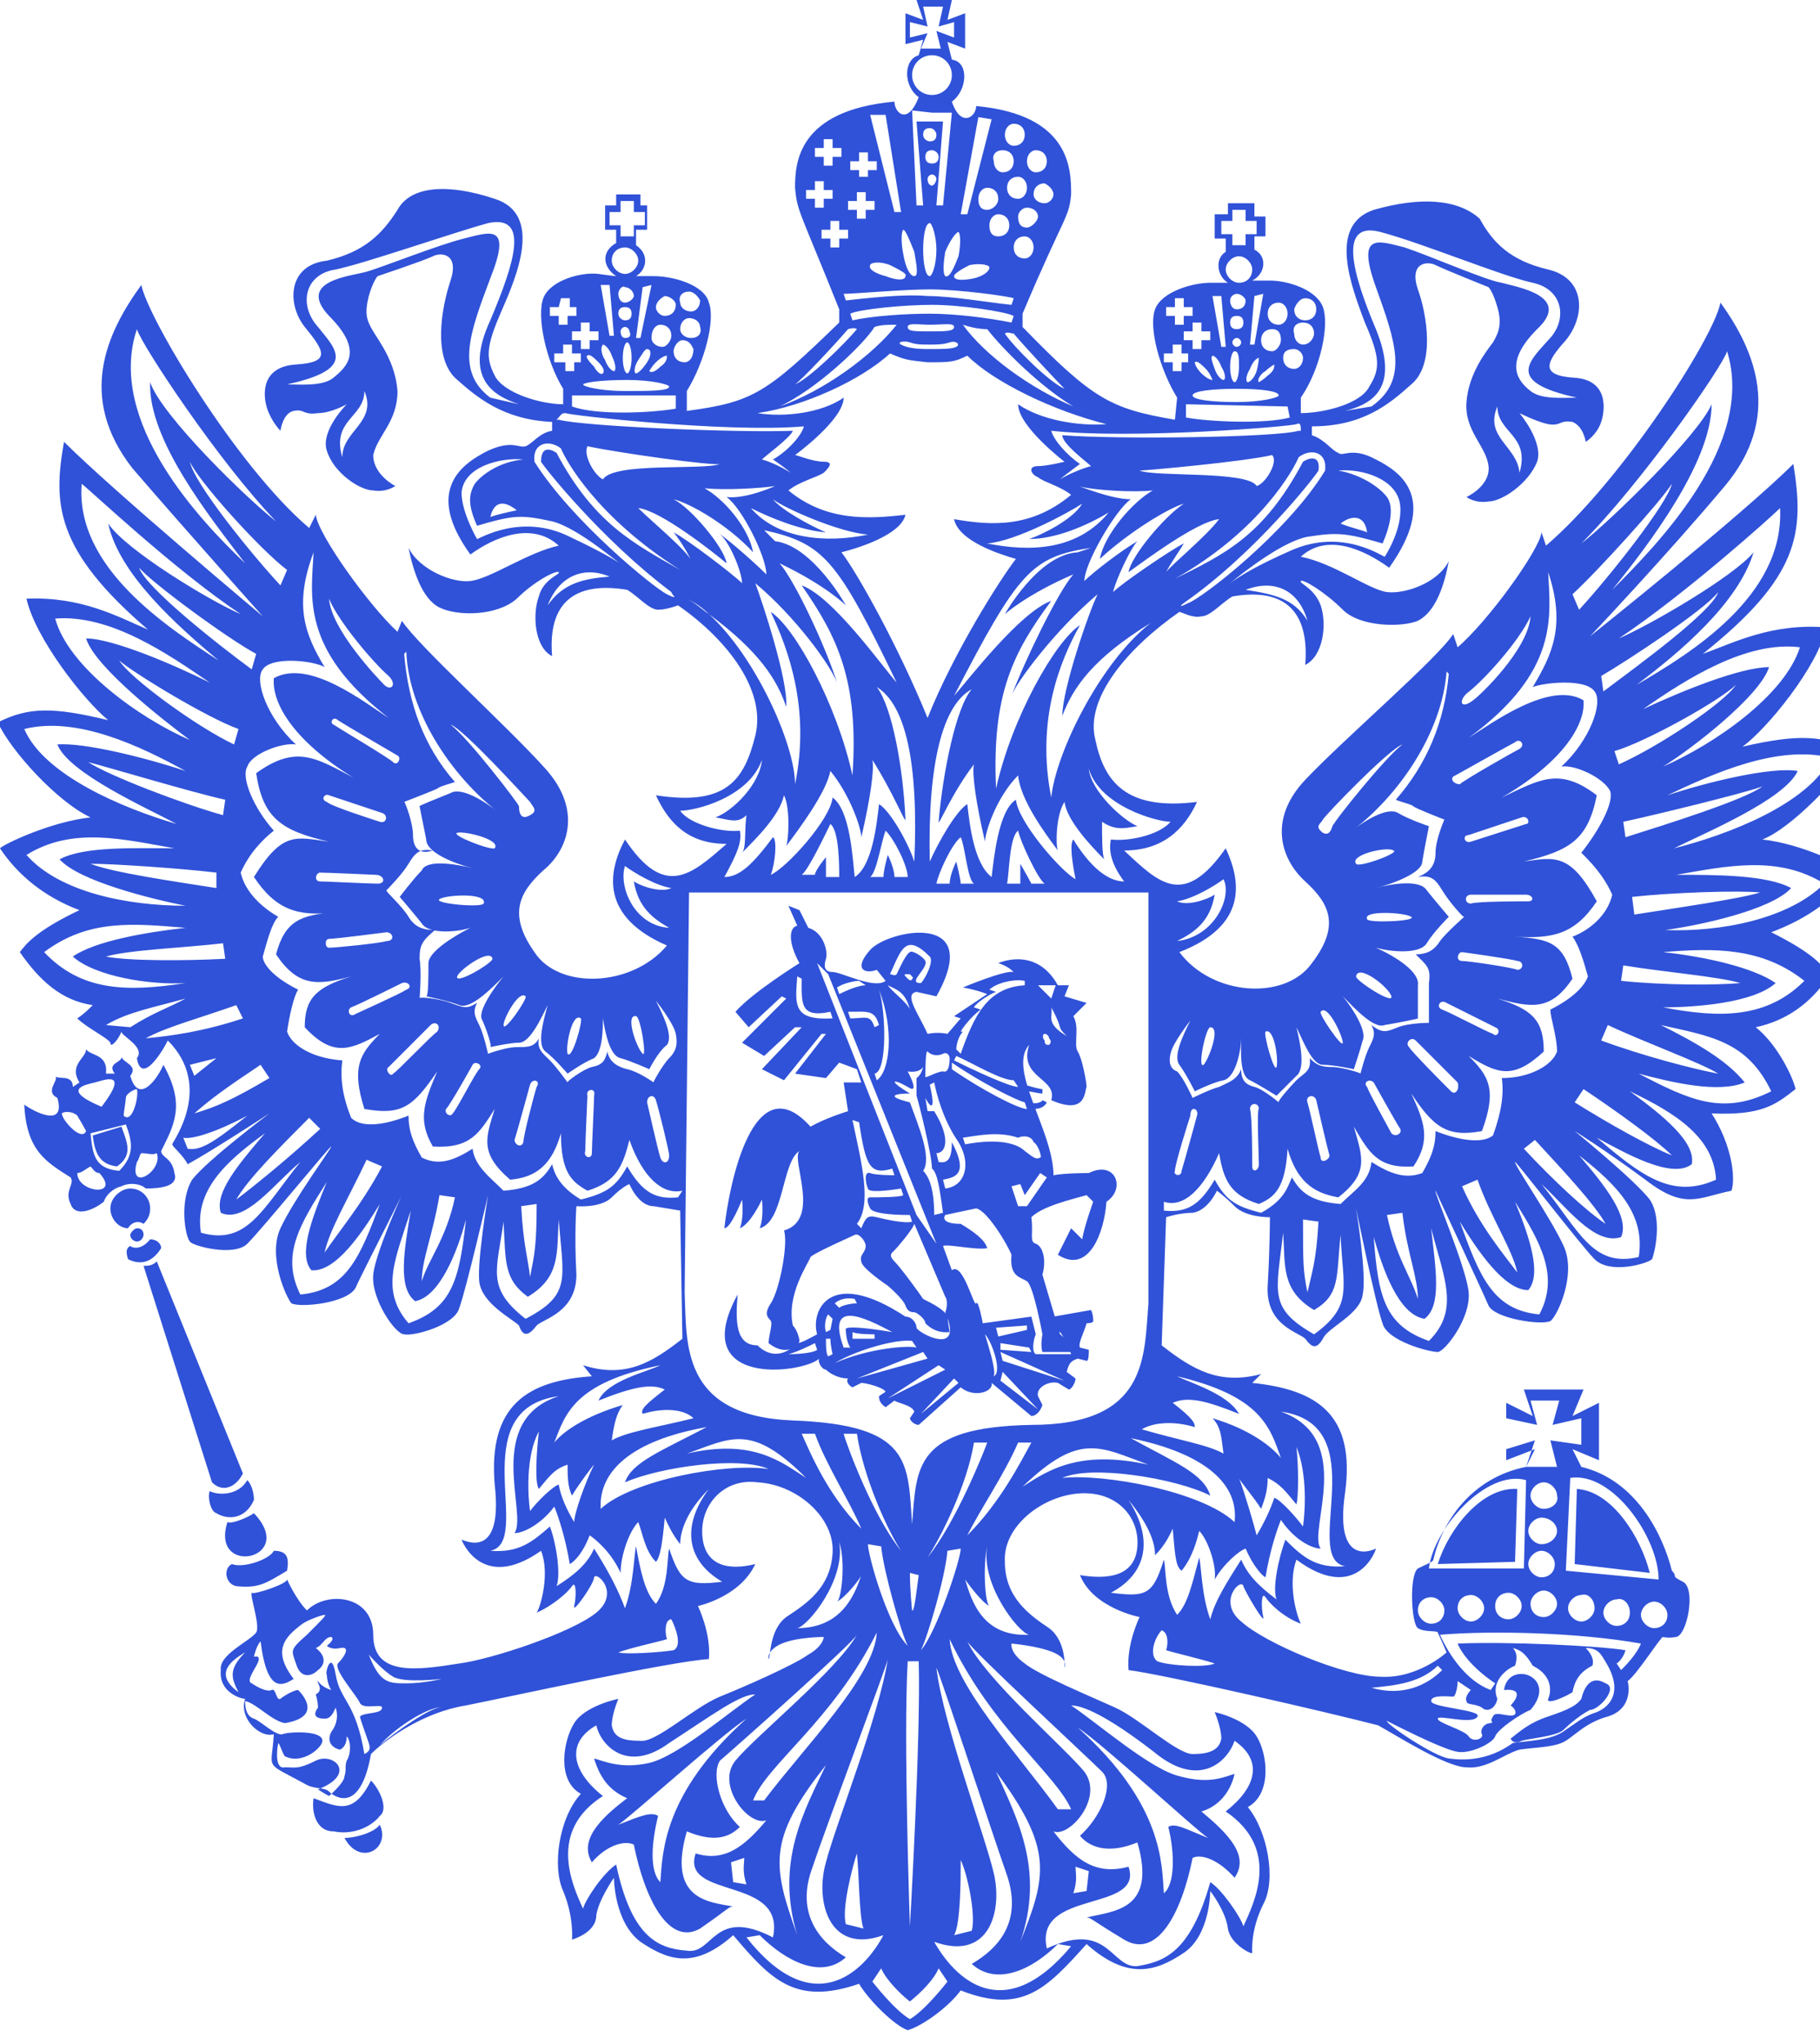 <svg width="57" height="64" viewBox="0 0 57 64" fill="none" xmlns="http://www.w3.org/2000/svg">
<g clip-path="url(#clip0_169_507)">
<g clip-path="url(#clip1_169_507)">
<path d="M7.953 46.966C7.953 46.759 7.884 46.482 7.746 46.344C7.469 46.828 6.847 46.828 6.57 46.69C6.501 46.828 6.57 47.312 6.778 47.381C7.123 47.589 7.677 47.589 7.953 46.966ZM7.123 47.658C6.57 49.387 9.337 48.834 7.953 47.381C7.746 47.52 7.262 47.727 7.123 47.658ZM5.048 39.081C5.048 38.943 4.91 38.804 4.702 38.804C4.426 39.15 4.149 39.081 4.08 39.012C3.942 39.081 3.942 39.219 4.011 39.427C4.287 39.565 4.702 39.634 5.048 39.081ZM4.08 38.666C4.08 38.804 4.218 38.873 4.287 38.873C4.426 38.873 4.495 38.735 4.495 38.666C4.495 38.528 4.426 38.458 4.287 38.458C4.218 38.458 4.08 38.597 4.08 38.666ZM7.608 46.136L4.91 39.496C4.772 39.634 4.633 39.634 4.495 39.634L6.639 46.413C6.985 46.759 7.4 46.551 7.608 46.136ZM7.262 48.972C6.985 49.111 7.054 49.595 7.4 49.664C8.092 49.733 8.299 49.595 8.991 49.18C9.06 48.765 8.991 48.557 8.576 48.557C8.438 48.834 7.608 49.111 7.262 48.972ZM32.647 34.101C32.578 34.101 32.301 34.032 32.094 33.962L32.163 34.17C32.301 34.17 32.509 34.239 32.647 34.239V34.101ZM49.386 46.62L49.317 48.972L51.669 49.249C51.392 48.142 50.493 46.69 49.386 46.62ZM9.821 56.304C9.752 56.719 9.89 57.342 10.444 57.342C11.135 57.48 11.689 57.134 11.896 56.858C12.173 56.65 11.896 56.028 11.619 55.751C11.066 56.858 10.582 56.581 9.821 56.304ZM10.789 57.549C11.274 58.449 12.242 57.895 11.896 57.134C11.689 57.411 11.066 57.549 10.789 57.549ZM50.285 52.707C49.94 52.5 49.663 52.638 49.525 53.192C49.386 53.399 49.109 53.538 48.487 53.745C47.864 53.953 47.588 54.229 47.311 54.437C47.311 54.437 47.38 54.644 47.657 54.506C47.864 54.437 48.764 54.367 48.971 54.16C49.179 53.953 49.525 53.676 49.801 53.538C50.078 53.538 50.7 52.846 50.285 52.707ZM4.495 38.32C4.633 38.182 4.702 38.043 4.702 37.836C4.702 37.49 4.426 37.213 4.08 37.213C3.803 37.213 3.457 37.49 3.457 37.836C3.457 38.182 3.734 38.458 4.011 38.458C4.08 38.32 4.287 38.182 4.495 38.32ZM22.687 38.458C22.894 38.458 23.24 37.559 23.24 37.559C23.24 37.559 23.309 38.113 23.171 38.458C23.517 38.32 23.863 37.559 23.863 37.559C23.863 37.559 23.932 38.113 23.793 38.458C24.554 38.251 24.485 36.383 25.038 36.038C24.762 36.314 25.73 38.182 24.554 38.528C24.692 38.943 24.416 40.395 24.139 40.81C23.863 41.225 24.139 41.294 24.139 41.364C24.208 41.433 24.07 41.848 24.07 42.055C24.692 42.539 25.038 42.055 25.038 41.986C25.038 41.917 24.969 41.64 24.831 41.502C24.623 40.533 25.315 39.565 25.384 39.358C25.523 39.219 26.629 38.735 26.768 38.666C26.906 38.597 27.113 38.873 27.113 39.012C27.113 39.219 26.906 39.288 26.975 39.496C26.975 39.703 27.805 40.257 27.805 40.257C27.805 40.257 28.289 40.672 28.358 40.879C28.428 41.087 28.566 41.087 28.635 41.087C28.704 41.087 28.981 41.294 28.981 41.433C29.327 41.779 29.673 41.709 29.742 41.709C29.742 41.709 29.673 41.294 29.673 41.225C29.604 41.018 29.189 40.81 28.912 40.672C28.773 40.464 28.22 39.703 28.013 39.496C27.805 39.288 27.944 39.219 28.013 39.15C28.082 39.081 28.566 38.528 28.635 38.32L29.604 40.603C29.673 40.672 29.673 40.949 29.604 41.087C30.226 42.539 28.704 41.709 28.704 41.571C28.704 41.433 28.566 41.225 28.358 41.225C25.938 39.634 25.384 41.087 25.592 41.779C25.453 41.848 25.108 42.055 24.969 42.055C24.347 42.678 23.863 42.263 23.724 42.124C23.032 42.124 23.032 41.364 23.102 40.533C21.511 43.439 25.108 43.024 25.661 42.539C25.592 42.609 25.73 42.885 25.868 42.885C26.007 43.024 26.283 43.162 26.56 43.162C26.491 43.231 26.56 43.37 26.698 43.439L26.975 43.3C27.113 43.3 27.667 43.439 27.736 43.577L27.529 43.715C27.529 43.785 27.529 43.923 27.736 44.061L28.013 43.854C28.082 43.923 28.566 43.992 28.635 44.2L28.497 44.407C28.497 44.476 28.635 44.615 28.773 44.615L30.088 43.439C30.503 43.785 31.125 43.577 31.056 43.3L32.301 44.338C32.44 44.338 32.578 44.2 32.647 43.992L32.509 43.715C32.44 43.439 32.855 43.231 33.131 43.3L33.477 43.508C33.546 43.508 33.685 43.3 33.685 43.162L33.408 42.955C33.477 42.678 33.546 42.609 33.754 42.539L34.03 42.609C34.1 42.609 34.1 42.401 34.1 42.263L33.823 42.194C33.754 42.055 33.961 41.709 34.03 41.433C34.03 41.433 34.238 41.433 34.238 41.364C34.238 41.294 34.238 41.156 34.169 41.018L32.993 41.225C32.993 41.364 33.131 41.709 33.2 41.709C33.27 41.779 33.477 42.194 33.546 42.401H32.44C32.301 42.332 32.37 41.917 32.44 41.779L32.301 41.225L30.779 41.433C30.779 41.433 30.641 40.672 30.572 40.81C30.503 40.949 30.157 39.496 29.811 39.773L29.534 39.012C29.673 38.943 30.572 39.15 30.918 39.081C30.849 38.804 30.434 38.528 30.088 38.32C29.396 38.32 29.604 38.043 29.604 38.043C29.604 38.043 30.226 37.905 30.572 37.836C30.918 37.905 31.54 38.943 31.679 39.288C31.61 39.98 31.955 39.98 32.163 40.118C32.37 40.257 32.647 41.779 32.647 41.779C32.647 41.779 32.578 42.124 32.647 42.332H33.546C33.546 42.332 33.408 41.917 33.2 41.779L32.647 39.911C32.785 39.427 32.647 39.012 32.44 38.943C32.232 38.873 32.37 38.666 32.301 38.113C32.647 37.767 33.546 37.559 34.03 37.421L34.238 37.628C34.238 37.628 33.961 38.389 33.892 38.804L33.546 38.458L33.131 39.288C34.1 39.911 34.584 38.597 34.653 37.628C35.276 37.213 34.93 36.314 34.1 36.729C34.1 36.729 33.339 36.729 32.993 36.798C32.993 35.415 31.54 33.478 32.232 32.717C31.886 33.755 33.131 33.755 32.924 34.447C34.03 34.931 33.961 34.17 34.03 34.032C34.03 33.893 33.892 33.132 33.754 32.925C33.615 32.717 33.823 32.164 33.615 31.818L34.03 31.403L33.339 31.196L33.477 30.85H33.131C32.44 29.605 31.264 30.158 31.264 30.158C31.264 30.158 31.54 30.227 31.748 30.435C31.471 30.366 30.157 30.919 30.157 30.919C30.157 30.919 30.572 30.988 30.918 31.126L29.88 31.818L30.088 31.887L29.673 32.371C29.673 32.371 29.396 32.302 29.05 32.371C28.773 31.749 28.289 31.126 28.704 31.057L29.327 31.196C30.849 28.498 27.805 29.12 27.252 29.743C26.698 30.366 27.113 30.504 27.459 30.366L27.736 30.711C27.39 30.988 26.353 30.435 26.076 30.435C25.799 30.435 25.799 30.227 25.868 30.02C25.938 29.812 25.799 29.19 25.315 29.051L25.038 28.498L24.692 28.36L24.969 28.982C24.692 29.051 24.692 29.535 25.038 30.158C25.038 30.158 23.586 31.057 23.032 31.68L23.447 32.164L24.485 31.196L24.623 31.265L23.24 32.648L23.932 33.063L24.9 32.164H25.108L23.863 33.478L24.554 33.824L25.73 32.371H25.868L24.9 33.617L25.868 33.755L26.283 33.271L26.837 33.478L26.975 33.893H26.422L26.56 34.792C26.56 34.792 25.868 35 25.384 35.277C23.586 33.271 22.825 37.144 22.687 38.458ZM24.692 42.401C24.969 42.332 25.384 42.124 25.523 42.055L25.592 42.263C25.523 42.332 25.177 42.401 24.692 42.401ZM31.333 43.231L31.402 42.955L32.509 44.13L31.333 43.231ZM33.339 43.231L31.402 42.609L31.333 42.332L33.339 43.231ZM31.333 42.263V42.055L32.232 42.194L32.301 42.332L31.333 42.263ZM32.163 41.502V41.64L31.264 41.848L31.195 41.571L32.163 41.502ZM31.125 43.093C31.195 42.885 30.987 42.263 30.849 41.779C31.056 41.986 31.402 42.955 31.125 43.093ZM26.491 41.64C26.491 41.64 26.491 41.986 26.629 42.194H26.422C25.868 40.672 27.044 41.225 27.944 41.709C26.283 41.433 26.491 41.64 26.491 41.64ZM27.39 41.779V41.917C27.39 41.917 26.975 41.917 26.698 41.917V41.709C26.837 41.779 27.321 41.779 27.39 41.779ZM26.768 40.672L26.837 40.81C26.629 40.81 26.353 40.879 26.283 40.949L26.145 40.81C26.214 40.741 26.422 40.603 26.768 40.672ZM25.938 42.47C25.868 42.401 25.868 42.124 25.868 41.917H26.007C26.007 42.124 26.076 42.401 26.076 42.401L25.938 42.47ZM26.007 41.64L25.868 41.709C25.799 41.502 25.868 41.225 25.938 41.156L26.076 41.294L26.007 41.64ZM26.145 42.678C26.837 42.263 28.082 41.917 28.566 41.986L28.704 42.194C28.497 42.124 27.252 42.194 26.145 42.678ZM26.837 43.162L28.912 42.332L29.05 42.539L26.837 43.162ZM27.805 43.785L29.396 42.747L29.604 42.885L27.805 43.785ZM30.019 43.3L28.843 44.269L29.88 43.162L30.019 43.3ZM32.855 32.717C32.785 32.717 32.716 32.717 32.716 32.579C32.647 32.51 32.647 32.371 32.716 32.371C32.785 32.371 32.855 32.441 32.855 32.51C32.924 32.579 32.924 32.648 32.855 32.717ZM33.408 32.441C32.716 32.026 32.993 31.818 32.924 31.541C33.339 32.302 33.062 32.095 33.408 32.441ZM33.062 30.85L32.924 31.265L32.509 30.85H33.062ZM32.163 37.767H31.886L31.679 37.144L31.955 37.075L32.094 37.421L32.578 36.729L32.785 36.867L32.163 37.767ZM32.37 35.761C32.509 35.83 32.647 36.245 32.578 36.245C32.44 36.314 32.37 36.245 32.094 36.038C31.886 35.83 31.333 35.623 30.226 35.83L30.157 35.623C30.641 35.553 31.264 35.415 31.886 35.623C32.025 35.553 32.301 35.553 32.37 35.761ZM30.088 32.302C30.157 32.164 30.434 31.818 30.71 31.611L30.503 31.541C30.572 31.403 30.987 31.126 31.195 31.057L30.987 30.988C31.195 30.781 31.748 30.642 32.094 30.711V30.85C30.918 30.919 30.503 31.818 30.088 32.994L29.949 32.856C29.949 32.717 30.019 32.441 30.157 32.302H30.088ZM29.949 33.063C30.434 33.271 31.333 33.824 31.748 33.824L31.886 34.032C31.61 34.032 30.434 33.478 29.88 33.202L29.949 33.063ZM29.811 33.271C30.71 33.893 31.817 34.447 32.094 34.516L32.163 34.723C31.886 34.723 30.71 34.101 29.811 33.478V33.271ZM29.05 32.925C29.189 33.063 29.396 33.063 29.534 32.994C29.673 32.925 29.742 33.063 29.742 33.132C29.742 33.202 29.742 33.617 29.534 33.547C29.327 33.547 28.912 33.824 28.981 33.686C28.981 33.617 28.981 32.856 29.05 32.925ZM29.119 33.962L29.258 33.893C29.327 34.239 29.534 35.069 30.019 35.761C30.434 36.453 30.226 37.144 29.604 37.213L29.534 36.937C29.88 36.867 30.364 36.798 29.811 35.761C29.811 36.176 29.742 36.453 29.396 36.383L29.327 36.107C29.604 36.107 29.811 35.692 29.258 34.792C29.119 34.792 29.119 34.792 29.05 34.792L28.981 34.377C29.119 34.654 29.327 34.862 29.119 33.962ZM28.704 34.308C28.773 34.516 29.189 36.176 29.189 36.591C29.396 36.729 29.465 37.559 29.534 37.974L29.258 38.043C29.258 37.283 29.119 36.867 28.912 36.66C29.189 36.245 28.773 35.277 28.497 34.516C27.667 34.308 28.082 34.239 28.497 34.239C27.805 33.824 27.944 33.755 28.428 34.032C28.843 34.308 28.428 33.547 28.428 33.547C28.428 33.547 28.773 33.617 28.912 33.409C28.843 33.686 28.704 33.755 28.704 33.755C28.704 33.755 28.704 34.17 28.704 34.308ZM28.428 30.642C28.358 30.573 28.289 30.504 28.358 30.504C28.358 30.504 28.428 30.504 28.497 30.504C28.566 30.573 28.635 30.642 28.566 30.642C28.566 30.711 28.497 30.711 28.428 30.642ZM29.119 29.951C29.258 30.089 28.981 30.642 28.843 30.781C28.773 30.781 28.635 30.781 28.704 30.642C28.773 30.504 29.05 30.227 28.981 30.089C28.912 29.951 28.566 29.743 28.497 29.812C28.358 29.881 28.151 30.366 28.082 30.504C28.013 30.573 27.944 30.504 27.874 30.504C28.22 29.743 28.358 29.19 29.119 29.951ZM28.497 31.611C28.428 31.403 27.944 31.057 27.805 30.85C28.082 30.988 28.358 31.057 28.497 31.611ZM27.529 30.988C28.013 32.233 27.874 33.547 27.459 33.824L27.39 33.617C27.805 33.547 27.736 31.611 27.529 30.988ZM27.529 32.095L27.39 32.164C27.252 31.749 27.113 31.887 26.629 31.887L26.56 31.68C27.183 31.68 27.39 31.611 27.529 32.095ZM26.906 30.711L27.113 30.85C26.906 30.85 26.56 30.988 26.283 31.126L26.214 30.919C26.422 30.781 26.768 30.711 26.906 30.711ZM24.969 30.573L25.108 30.642C25.108 31.403 25.038 31.887 26.007 31.68L26.076 31.887C24.831 31.956 24.9 31.472 24.969 30.573ZM25.592 30.158L25.938 30.504L29.327 38.943L28.704 38.043L25.592 30.158ZM26.906 35.138C27.113 36.522 27.252 36.798 27.944 36.591L28.013 36.798C28.013 36.798 27.39 36.798 27.252 36.729C27.044 36.66 27.113 37.075 27.183 37.213C27.183 37.352 27.805 37.283 28.22 37.213L28.289 37.421C28.22 37.49 27.459 37.49 27.252 37.49C27.113 37.49 27.183 37.698 27.252 37.836C27.321 37.974 27.805 38.043 28.497 38.043L28.566 38.251C28.358 38.32 27.736 38.182 27.459 38.113C27.183 38.043 27.113 38.113 26.975 38.458L26.837 38.32C27.321 37.698 26.975 36.383 26.698 35.069L26.906 35.138ZM58.102 23.518C57.133 23.034 56.372 22.964 54.574 23.379C55.335 22.826 56.926 20.889 57.202 19.644C55.473 19.506 54.297 20.128 53.329 20.474C56.372 18.053 56.511 16.67 56.165 14.526C54.574 16.117 49.801 19.921 49.801 19.921C49.801 19.921 52.222 17.362 54.02 15.217C55.819 13.073 54.989 10.998 53.882 9.476C53.675 10.583 50.77 15.079 48.418 17.085L48.279 16.67C48.21 17.223 46.619 19.437 45.651 20.267L45.513 19.852C45.029 20.613 42.123 23.103 40.878 24.417C39.702 25.662 40.117 26.907 40.878 27.599C41.639 28.291 41.985 28.982 41.086 30.158C40.256 31.334 37.973 31.196 36.936 29.812C39.08 28.982 38.872 27.599 38.388 26.561C37.074 28.429 36.313 27.668 35.206 26.63C36.382 26.63 37.074 26.008 37.489 25.109C35.276 25.385 34.584 24.486 34.307 23.172C33.961 21.858 35.345 20.267 36.936 19.16C37.005 19.16 37.351 19.368 37.627 19.298C37.904 19.298 38.25 18.883 38.596 18.676C40.187 18.399 41.017 19.091 40.878 20.82C41.432 20.544 41.57 19.575 41.362 18.953C41.155 18.399 40.671 18.261 40.74 18.192C40.809 18.122 41.501 18.538 42.054 19.091C42.608 19.644 43.922 19.644 44.406 19.437C44.959 19.16 45.236 18.33 45.374 17.569C45.029 18.261 43.991 18.607 43.438 18.538C42.884 18.468 41.778 17.638 40.74 17.431C41.57 16.67 42.746 17.223 43.507 17.777C45.029 15.632 43.922 14.802 43.092 14.387C42.331 13.972 42.054 14.318 41.916 14.18C41.708 14.111 41.501 13.765 41.086 13.627V13.35C42.677 13.35 43.507 12.658 44.198 12.036C44.959 11.413 44.683 9.822 44.406 9.061C44.129 8.231 44.683 8.162 44.959 8.3C45.236 8.439 46.619 8.992 46.619 8.992C46.619 8.992 46.758 9.13 46.896 9.615C47.034 10.099 46.965 10.376 46.758 10.721C46.55 10.998 45.997 11.69 45.928 12.589C45.858 13.488 46.55 13.972 46.619 14.595C46.688 15.217 45.928 15.563 45.928 15.563C45.928 15.563 46.204 15.771 46.619 15.702C47.034 15.702 47.864 15.148 48.141 14.457C48.349 13.834 47.588 12.935 47.588 12.935C47.588 12.935 48.141 13.211 48.487 13.281C48.902 13.35 48.833 13.142 49.248 13.211C49.594 13.35 49.663 13.834 49.663 13.834C49.663 13.834 50.009 13.627 50.147 13.211C50.285 12.796 50.355 11.897 49.317 11.828C48.21 11.759 48.418 11.344 49.04 10.652C49.663 9.891 49.663 8.715 48.487 8.439C47.311 8.162 46.758 7.609 46.343 6.848C45.651 6.225 44.475 6.156 43.023 6.571C41.57 7.055 42.331 8.992 42.746 10.099C43.23 11.206 43.23 11.551 42.884 12.105C42.608 12.658 41.432 12.935 40.74 12.935V12.451C41.362 11.551 41.639 10.168 41.432 9.615C41.224 9.061 40.325 8.785 39.772 8.785C39.218 8.785 39.218 8.785 39.218 8.785C39.633 8.577 39.702 8.024 39.287 7.816V7.401H39.633V6.779H39.287V6.364H38.457V6.709H38.042V7.47H38.388V7.885C38.042 8.093 38.111 8.646 38.457 8.854C38.457 8.854 38.457 8.854 37.904 8.854C37.351 8.854 36.382 9.13 36.175 9.684C35.967 10.237 36.313 11.551 36.866 12.451L36.797 13.142C34.791 12.796 34.238 12.52 32.025 10.237V9.822C33.339 6.709 33.477 6.848 33.546 6.087C33.546 5.326 33.546 3.597 30.572 3.32C30.572 3.666 30.088 4.012 29.811 3.182C30.295 2.836 30.364 1.937 29.811 1.868L29.673 1.314L30.226 1.522V0.415L29.673 0.623L29.811 0H28.704L28.912 0.623L28.358 0.415V1.383L28.912 1.245L28.773 1.729C28.289 1.868 28.289 2.698 28.773 3.043C28.428 3.943 28.013 3.528 28.013 3.182C24.969 3.458 24.9 5.119 24.9 5.879C24.969 6.64 25.038 6.571 26.283 9.684V10.099C24.001 12.312 23.586 12.589 21.511 12.866V12.243C22.064 11.344 22.41 10.03 22.202 9.476C22.064 8.923 21.096 8.646 20.473 8.646C19.92 8.646 19.92 8.646 19.92 8.646C20.266 8.439 20.335 7.955 19.92 7.678V7.194H20.266V6.433H20.058V6.087H19.297V6.433H18.951V7.194H19.297V7.609C18.813 7.885 18.882 8.37 19.297 8.646C19.297 8.646 19.228 8.646 18.744 8.577C18.191 8.508 17.222 8.785 17.015 9.338C16.807 9.891 17.084 11.275 17.637 12.174V12.658C16.945 12.658 15.77 12.312 15.493 11.759C15.216 11.206 15.216 10.86 15.7 9.753C16.185 8.646 17.015 6.709 15.493 6.225C14.04 5.741 12.864 5.81 12.449 6.571C11.965 7.332 11.412 7.885 10.236 8.162C8.991 8.3 8.991 9.545 9.544 10.237C10.167 10.998 10.374 11.344 9.268 11.413C8.161 11.482 8.23 12.381 8.368 12.796C8.507 13.211 8.783 13.488 8.783 13.488C8.783 13.488 8.853 12.935 9.198 12.866C9.544 12.796 9.475 13.004 9.959 12.935C10.374 12.935 10.858 12.658 10.858 12.658C10.858 12.658 10.028 13.488 10.236 14.111C10.444 14.802 11.274 15.356 11.689 15.356C12.104 15.425 12.38 15.217 12.38 15.217C12.38 15.217 11.689 14.871 11.689 14.249C11.827 13.627 12.449 13.211 12.449 12.243C12.38 11.344 11.896 10.721 11.689 10.376C11.481 10.03 11.412 9.822 11.55 9.269C11.689 8.785 11.827 8.646 11.827 8.646C11.827 8.646 13.28 8.162 13.556 8.024C13.833 7.885 14.386 7.955 14.11 8.785C13.833 9.615 13.556 11.136 14.248 11.828C14.94 12.451 15.77 13.142 17.291 13.211V13.488C16.876 13.557 16.669 13.903 16.461 13.972C16.254 14.041 16.046 13.765 15.285 14.111C14.455 14.526 13.28 15.356 14.732 17.362C15.493 16.808 16.669 16.324 17.499 17.085C16.53 17.293 15.355 18.122 14.732 18.192C14.179 18.261 13.141 17.846 12.795 17.154C12.934 17.846 13.21 18.745 13.764 19.022C14.317 19.298 15.562 19.298 16.185 18.745C16.738 18.192 17.43 17.846 17.499 17.915C17.568 17.984 17.015 18.122 16.876 18.676C16.669 19.229 16.738 20.267 17.291 20.544C17.153 18.883 17.983 18.192 19.643 18.468C19.989 18.676 20.335 19.091 20.611 19.091C20.888 19.091 21.234 18.953 21.234 18.953C22.825 20.059 24.001 21.65 23.655 23.034C23.309 24.417 22.756 25.247 20.542 24.901C20.957 25.8 21.58 26.423 22.756 26.423C21.649 27.391 20.819 28.152 19.574 26.285C19.021 27.322 18.813 28.706 20.888 29.605C19.781 30.919 17.499 30.988 16.738 29.812C15.908 28.636 16.254 27.945 17.015 27.253C17.776 26.63 18.26 25.385 17.084 24.071C15.908 22.757 13.072 20.198 12.588 19.437L12.449 19.783C11.55 18.953 9.959 16.739 9.89 16.117L9.683 16.532C7.4 14.595 4.633 9.96 4.426 8.923C3.319 10.445 2.42 12.451 4.149 14.664C5.878 16.67 8.23 19.298 8.23 19.298C8.23 19.298 3.527 15.356 2.005 13.834C1.659 15.771 1.728 17.223 4.633 19.713C3.665 19.298 2.558 18.676 0.829 18.745C1.106 19.99 2.627 21.927 3.388 22.549C1.659 22.134 0.898 22.134 -0.07 22.619C0.345 23.518 1.797 25.109 2.835 25.593C1.59 25.731 0.137 26.423 -0.001 26.561C0.552 27.391 1.382 28.083 2.489 28.498C1.175 29.12 0.829 29.535 0.621 29.812C1.244 30.711 1.936 31.334 2.904 31.472C2.766 31.611 2.627 31.749 2.42 31.887C2.696 32.164 3.388 32.51 3.457 32.648C3.457 32.856 3.734 32.51 3.803 32.302C3.803 32.441 4.564 32.786 4.287 33.132C4.426 33.962 5.048 32.994 5.256 32.579C6.708 34.032 5.394 35.761 5.394 35.83C5.394 35.899 5.74 36.176 5.878 36.453C6.639 36.038 8.438 34.862 8.438 34.862C8.438 34.862 6.501 36.314 6.017 36.937C5.602 37.628 5.809 38.735 5.947 38.873C6.017 39.012 7.331 39.358 7.746 38.943C8.23 38.458 10.374 35.83 10.374 35.899C10.374 35.968 9.198 37.559 8.783 38.458C8.368 39.358 8.991 40.672 9.129 40.81C9.406 40.949 10.858 40.81 11.135 40.326C11.343 39.842 12.934 36.798 12.864 36.798C12.864 36.798 11.758 39.15 11.689 39.911C11.619 40.672 12.38 41.779 12.657 41.779C12.934 41.848 14.248 41.502 14.386 40.949C14.594 40.395 15.285 37.421 15.285 37.421C15.285 37.421 14.94 39.496 15.009 40.118C15.078 40.81 16.046 41.294 16.254 41.502C16.392 41.917 16.6 41.779 16.807 41.502C17.015 41.294 18.052 41.087 18.052 39.911C17.983 38.666 18.052 37.767 18.052 37.767C18.052 37.767 18.813 37.836 19.159 37.49C19.505 37.144 19.712 37.075 19.712 37.075C19.712 37.075 19.989 37.767 20.473 37.767C20.888 37.836 21.303 37.905 21.303 37.905L21.372 41.917C20.404 42.678 19.574 43.162 18.26 42.747L18.536 43.093C16.53 43.231 15.285 43.992 15.493 46.482C15.77 48.903 14.524 48.211 14.455 48.211C14.455 48.211 15.078 49.871 16.945 48.557C17.222 49.249 16.945 50.286 16.807 50.494C17.291 50.286 17.776 49.871 17.914 49.664C18.052 49.456 18.052 50.01 17.983 50.286C17.914 50.563 18.606 49.595 18.606 49.387C18.675 49.18 19.436 49.871 18.675 50.494C17.914 51.117 15.424 51.947 14.386 52.085C13.072 52.292 11.689 52.5 11.689 51.186C11.689 49.941 10.236 49.802 9.613 50.425C9.268 50.079 8.991 49.456 8.991 49.456C8.991 49.595 7.953 49.941 7.884 49.871C7.815 49.941 8.161 50.909 8.023 51.117C7.815 51.393 6.847 51.808 6.916 52.292C6.847 52.984 7.538 53.192 7.677 53.192C7.469 53.814 8.161 54.437 8.576 54.298C8.507 55.474 8.23 55.128 9.613 55.889C9.89 56.028 10.167 55.958 10.305 56.097C10.444 56.235 11.274 56.858 11.619 54.921C12.104 54.437 13.28 53.607 14.594 53.399C15.977 53.123 21.026 52.016 22.202 51.947C22.272 51.117 21.857 50.286 21.857 50.286C21.857 50.286 23.171 50.01 23.655 48.972C22.825 49.18 22.064 49.041 21.995 48.073C21.926 47.105 22.687 46.275 23.724 46.413C24.969 46.482 26.145 47.52 26.076 48.626C26.007 49.733 25.246 50.217 24.623 50.632C24.07 51.047 24.139 51.947 24.07 51.947C24.07 51.947 24.001 51.67 24.485 51.462C24.969 51.255 25.799 51.255 25.799 51.255C25.799 51.255 25.799 51.532 25.315 51.808C24.831 52.154 23.24 52.846 22.548 53.123C21.718 53.468 20.542 54.575 20.058 54.506C19.574 54.506 19.228 54.437 19.159 54.022C19.159 53.676 19.366 53.192 19.366 53.192C19.366 53.192 18.329 53.399 17.983 53.953C17.637 54.506 17.43 55.751 18.191 56.166C17.499 56.927 17.291 58.449 17.637 59.209C17.983 60.039 17.914 60.731 17.914 60.731C17.914 60.731 18.675 60.524 18.675 59.97C18.744 59.486 19.228 58.794 19.228 58.794C19.228 58.794 19.228 60.178 20.058 60.8C20.888 61.354 21.718 61.7 22.963 60.593C24.139 61.976 24.9 62.806 26.906 62.114C27.183 62.599 28.013 63.429 28.428 63.567C28.912 63.429 29.742 62.806 30.088 62.322C32.025 63.083 32.785 62.253 34.03 60.87C35.345 62.045 36.244 61.7 37.074 61.146C37.904 60.593 37.904 59.209 37.904 59.209C37.904 59.209 38.388 59.832 38.457 60.385C38.526 60.87 39.218 61.215 39.218 61.146C39.218 61.146 39.149 60.455 39.564 59.624C39.979 58.864 39.702 57.342 39.08 56.581C39.841 56.166 39.702 54.921 39.356 54.367C39.011 53.814 38.042 53.607 38.042 53.607C38.042 53.607 38.25 54.091 38.25 54.437C38.181 54.852 37.766 54.921 37.351 54.921C36.866 54.921 35.691 53.814 34.93 53.468C34.169 53.123 32.509 52.431 32.094 52.085C31.61 51.739 31.679 51.462 31.679 51.462C31.679 51.462 32.509 51.532 32.993 51.739C33.477 51.947 33.339 52.223 33.339 52.223C33.339 52.223 33.408 51.393 32.855 50.978C32.232 50.563 31.471 50.01 31.471 48.903C31.402 47.796 32.647 46.828 33.823 46.759C34.999 46.69 35.691 47.52 35.621 48.419C35.552 49.387 34.653 49.456 33.823 49.318C34.238 50.356 35.691 50.632 35.691 50.632C35.691 50.632 35.276 51.462 35.345 52.292C36.451 52.431 41.57 53.607 43.161 54.022C43.783 54.367 45.305 55.336 45.928 55.336C46.55 55.405 47.103 54.921 47.588 54.782C48.072 54.713 48.556 54.713 48.902 54.575C49.248 54.437 49.594 53.953 50.355 53.745C51.046 53.538 51.046 52.915 50.977 52.638C51.254 52.431 51.876 51.462 52.015 51.324C52.084 51.186 52.084 51.324 52.499 51.255C52.845 51.186 53.121 49.733 52.706 49.526C52.291 49.318 52.568 49.387 52.361 49.18C52.084 48.073 51.254 46.344 49.525 45.929L49.248 45.375L50.078 45.721V43.923L49.248 44.338L49.594 43.508H47.726L48.003 44.338L47.173 43.923V45.721L48.072 45.375L47.795 45.929C46.066 46.275 45.167 47.658 44.89 48.834C44.89 48.903 44.683 48.972 44.406 49.111C44.129 49.318 44.198 50.84 44.406 50.978C44.613 51.117 45.029 51.047 45.029 51.117C45.098 51.255 45.305 51.739 45.305 51.739C45.305 51.739 44.406 52.569 43.23 52.5C42.123 52.5 39.633 51.462 38.872 50.771C38.111 50.148 38.872 49.387 38.941 49.664C39.011 49.871 39.633 50.909 39.564 50.632C39.495 50.356 39.495 49.802 39.633 50.01C39.772 50.217 40.187 50.632 40.74 50.84C40.602 50.563 40.325 49.595 40.602 48.834C42.469 50.217 43.092 48.557 43.092 48.488C43.092 48.488 41.778 49.18 42.123 46.759C42.469 44.269 41.224 43.508 39.218 43.3L39.495 43.024C38.181 43.37 37.351 42.885 36.382 42.124L36.521 38.113C36.521 38.113 36.936 37.974 37.351 37.974C37.835 37.905 38.111 37.283 38.111 37.283C38.111 37.283 38.319 37.421 38.665 37.767C39.011 38.113 39.702 38.113 39.772 38.113C39.772 38.113 39.772 39.081 39.702 40.257C39.633 41.502 40.671 41.709 40.878 41.917C41.086 42.194 41.224 42.263 41.432 41.917C41.57 41.571 42.608 41.156 42.677 40.533C42.815 39.911 42.469 37.836 42.469 37.836C42.469 37.836 43.092 40.879 43.299 41.433C43.438 41.986 44.752 42.332 45.029 42.332C45.236 42.332 46.066 41.294 45.997 40.464C45.928 39.703 44.89 37.283 44.959 37.283C44.959 37.283 46.412 40.395 46.619 40.879C46.827 41.294 48.279 41.502 48.556 41.364C48.764 41.225 49.386 39.911 48.971 39.012C48.556 38.113 47.449 36.522 47.449 36.383C47.449 36.314 49.525 39.012 49.94 39.427C50.424 39.911 51.6 39.565 51.738 39.427C51.807 39.288 52.084 38.182 51.669 37.559C51.185 36.937 49.317 35.415 49.317 35.415C49.317 35.415 50.216 35.968 51.53 36.937C52.776 37.905 53.191 37.49 54.228 37.283C54.366 36.867 54.228 35.83 53.605 34.862C55.196 34.931 55.611 34.585 56.234 34.101C56.165 33.755 55.681 32.717 54.989 32.164C55.957 31.956 56.718 31.403 57.272 30.573C57.133 30.227 56.718 29.812 55.473 29.19C56.58 28.775 57.479 28.152 58.032 27.322C57.825 27.115 56.441 26.423 55.196 26.285C56.096 25.939 57.617 24.348 58.102 23.518ZM47.588 14.802C47.519 13.972 46.481 13.696 46.896 12.727C46.896 13.557 47.934 13.627 47.588 14.802ZM43.092 10.306C42.331 8.508 41.916 6.917 43.23 7.263C44.544 7.609 47.034 8.646 48.003 8.854C48.971 9.061 49.109 10.03 48.487 10.652C47.864 11.344 47.173 11.966 49.386 12.451C48.971 12.451 48.279 12.52 47.934 12.243C47.588 11.966 47.034 11.413 48.141 10.306C49.248 9.269 47.519 8.992 47.034 8.854C46.55 8.785 44.821 8.024 43.991 7.747C43.161 7.54 42.469 7.263 43.092 8.992C43.714 10.721 44.129 11.897 42.953 12.727L42.123 12.866C42.953 12.658 43.853 12.174 43.092 10.306ZM10.72 14.318C10.374 13.142 11.412 13.073 11.412 12.243C11.827 13.211 10.72 13.488 10.72 14.318ZM15.355 12.451C14.248 11.62 14.732 10.376 15.355 8.715C16.046 6.986 15.355 7.263 14.524 7.47C13.694 7.678 11.965 8.37 11.481 8.508C10.997 8.646 9.268 8.785 10.305 9.891C11.412 10.998 10.858 11.482 10.444 11.828C10.098 12.105 9.406 12.036 8.991 12.036C11.204 11.551 10.513 10.929 9.959 10.237C9.337 9.545 9.544 8.577 10.513 8.439C11.481 8.231 14.04 7.332 15.285 6.986C16.6 6.709 16.115 8.231 15.355 10.03C14.524 11.828 15.424 12.381 16.254 12.658L15.355 12.451ZM19.574 27.115C19.851 27.322 20.542 27.737 21.026 27.806C20.75 27.945 20.197 27.806 19.851 27.599C19.989 28.429 20.473 28.775 20.957 29.051C19.851 28.982 19.366 27.737 19.574 27.115ZM19.92 31.818C20.058 31.818 20.266 33.132 20.127 32.994C19.92 32.786 19.574 31.749 19.92 31.818ZM18.191 31.887C18.26 31.956 17.914 33.202 17.776 32.994C17.706 32.786 17.914 31.68 18.191 31.887ZM16.461 31.196C16.53 31.265 15.77 32.371 15.77 32.095C15.77 31.887 16.254 30.988 16.461 31.196ZM16.6 25.109C16.669 25.247 16.876 25.385 16.6 25.524C16.254 25.731 16.254 25.316 16.254 25.247C16.254 25.178 14.663 23.103 14.11 22.688C14.524 22.826 16.461 24.97 16.6 25.109ZM12.934 26.146C12.934 25.731 12.657 25.04 12.657 25.109C12.657 25.109 13.556 24.763 13.694 24.694C13.764 24.625 14.04 24.555 14.248 24.486C13.28 23.379 12.795 22.065 12.657 20.474L12.726 20.405C12.795 22.273 14.11 24.279 15.631 25.454C15.216 25.109 14.455 24.625 14.11 24.832C13.764 24.97 13.072 25.247 13.141 25.247C13.141 25.247 13.28 25.939 13.349 26.285C13.349 26.7 14.248 27.045 14.801 27.184C14.248 27.045 13.349 26.907 13.21 27.253C12.934 27.53 12.519 28.083 12.519 28.083C12.519 28.083 12.934 28.567 13.21 28.913C13.418 29.259 14.317 29.19 14.732 29.051C14.179 29.328 13.418 29.812 13.418 30.158C13.418 30.573 13.418 31.196 13.349 31.196C13.349 31.196 14.04 31.334 14.386 31.472C14.732 31.611 15.355 30.988 15.77 30.573C15.424 30.988 15.009 31.611 15.078 31.887C15.216 32.164 15.424 32.786 15.355 32.786C15.355 32.786 15.977 32.648 16.254 32.648C16.6 32.648 16.945 31.887 17.153 31.472C17.015 31.956 16.807 32.717 17.084 32.925C17.36 33.132 17.776 33.617 17.776 33.617C17.776 33.617 18.26 33.271 18.606 33.132C18.882 32.925 18.882 32.164 18.882 31.887C18.951 32.302 19.09 33.063 19.436 33.132C19.712 33.202 20.335 33.478 20.335 33.478C20.335 33.478 20.611 32.925 20.888 32.717C21.096 32.441 20.75 31.749 20.542 31.334C20.542 31.334 21.096 32.026 21.165 32.371C21.234 32.717 21.165 32.925 20.957 33.132C20.75 33.34 20.404 33.962 20.473 33.893C20.473 33.893 19.989 33.547 19.643 33.478C19.366 33.409 19.09 33.271 19.021 32.925C18.951 33.202 18.882 33.34 18.536 33.409C18.26 33.478 17.706 33.893 17.776 33.893C17.776 33.893 17.43 33.409 17.222 33.202C17.015 32.994 16.807 32.856 16.876 32.51C16.738 32.786 16.53 32.786 16.185 32.786C15.839 32.786 15.285 32.994 15.285 32.994C15.285 32.994 15.147 32.371 15.009 32.095C14.87 31.818 14.801 31.68 14.94 31.403C14.594 31.611 14.524 31.541 14.11 31.403C13.764 31.265 13.072 31.196 13.141 31.265C13.141 31.265 13.21 30.435 13.141 30.02C13.141 29.605 13.21 29.466 13.625 29.12C13.28 29.12 13.003 29.051 12.795 28.706C12.588 28.36 12.034 27.875 12.104 27.875C12.104 27.875 12.588 27.391 12.795 27.045C13.003 26.7 13.141 26.561 13.556 26.63C13.141 26.769 12.934 26.561 12.934 26.146ZM15.424 30.02C15.424 30.158 14.248 30.85 14.317 30.573C14.386 30.366 15.355 29.674 15.424 30.02ZM13.764 28.152C13.971 28.014 15.285 27.945 15.147 28.291C15.078 28.429 13.556 28.291 13.764 28.152ZM14.317 26.077C14.524 26.008 15.7 26.285 15.493 26.561C15.355 26.63 14.11 26.146 14.317 26.077ZM20.681 36.245C20.611 36.038 20.266 34.516 20.266 34.516C20.266 34.308 20.473 34.239 20.542 34.447C20.611 34.654 20.957 36.038 20.957 36.176C20.957 36.453 20.75 36.453 20.681 36.245ZM18.606 34.308C18.606 34.516 18.536 35.899 18.536 36.107C18.536 36.314 18.26 36.245 18.329 36.038C18.329 35.83 18.398 34.308 18.398 34.308C18.329 34.101 18.675 34.032 18.606 34.308ZM16.807 34.032C16.738 34.239 16.392 35.553 16.392 35.761C16.323 35.968 16.115 35.83 16.115 35.692C16.185 35.484 16.6 33.962 16.6 33.962C16.669 33.755 16.945 33.824 16.807 34.032ZM15.009 33.478C14.87 33.617 14.317 34.723 14.179 34.862C14.11 35 13.902 34.862 13.971 34.723C14.11 34.585 14.801 33.34 14.801 33.34C14.87 33.202 15.147 33.34 15.009 33.478ZM11.827 27.668C11.55 27.668 10.236 27.599 10.028 27.599C9.821 27.599 9.89 27.322 10.028 27.322C10.236 27.322 11.758 27.391 11.758 27.391C12.034 27.391 12.104 27.668 11.827 27.668ZM10.236 25.109C10.028 25.04 10.167 24.832 10.305 24.901C10.513 24.97 11.965 25.454 11.965 25.454C12.173 25.524 12.104 25.8 11.896 25.731C11.689 25.662 10.374 25.247 10.236 25.109ZM12.104 29.19C12.311 29.19 12.38 29.466 12.104 29.466C11.896 29.535 10.513 29.674 10.305 29.674C10.167 29.674 10.167 29.397 10.305 29.397C10.513 29.397 12.104 29.19 12.104 29.19ZM10.997 31.541C11.204 31.472 12.588 30.781 12.588 30.781C12.795 30.711 12.934 30.919 12.726 30.988C12.519 31.126 11.274 31.68 11.135 31.749C10.928 31.887 10.858 31.611 10.997 31.541ZM12.173 33.409C12.311 33.271 13.487 32.095 13.487 32.095C13.625 31.956 13.833 32.095 13.694 32.302C13.487 32.441 12.449 33.547 12.311 33.617C12.242 33.755 12.034 33.478 12.173 33.409ZM12.449 23.656C12.588 23.725 12.449 24.002 12.311 23.864C12.173 23.725 10.651 22.826 10.444 22.688C10.305 22.619 10.444 22.411 10.582 22.549C10.789 22.688 12.449 23.656 12.449 23.656ZM12.173 21.166C12.449 21.443 12.242 21.65 12.034 21.443C11.827 21.235 10.374 19.713 10.305 18.745C10.582 19.437 11.689 20.751 12.173 21.166ZM4.287 10.306C4.426 10.79 6.847 14.457 8.645 16.324C7.746 15.632 5.048 13.004 4.702 11.966C4.633 13.765 6.57 16.186 7.677 17.638C6.293 16.324 3.319 13.211 4.287 10.306ZM5.947 14.457C6.224 15.079 8.161 17.223 8.991 17.846L8.783 18.33C7.884 17.362 6.086 15.148 5.947 14.457ZM6.985 29.535L7.054 30.02C5.74 30.089 4.011 30.089 3.319 29.951C4.011 29.743 5.809 29.674 6.985 29.535ZM6.778 27.806C5.463 27.599 3.527 27.322 2.835 27.045C3.527 27.045 5.602 27.184 6.778 27.322V27.806ZM6.985 25.524C5.74 25.178 3.388 24.279 2.766 23.864C3.319 24.002 6.086 24.832 7.054 25.04L6.985 25.524ZM2.558 15.148C2.835 15.356 5.463 17.846 7.538 19.229C6.57 18.814 3.942 17.223 3.388 16.393C3.734 17.984 5.532 19.575 6.847 20.682C5.256 19.644 2.351 17.777 2.558 15.148ZM8.023 20.474L7.884 20.959C6.847 20.198 4.564 18.399 4.357 17.777C4.772 18.261 7.123 19.99 8.023 20.474ZM7.469 22.826L7.331 23.31C6.155 22.757 4.08 21.235 3.734 20.682C4.218 21.097 6.501 22.48 7.469 22.826ZM1.728 19.368C3.457 19.229 5.256 20.474 6.57 21.373C5.463 20.82 3.527 19.99 2.696 19.99C2.973 20.889 5.117 22.549 5.947 23.172C4.357 22.48 2.143 20.889 1.728 19.368ZM0.76 22.826C2.42 22.411 4.426 23.379 5.809 24.14C4.564 23.725 2.627 23.241 1.797 23.31C2.143 24.209 4.633 25.316 5.532 25.8C3.872 25.316 1.382 24.279 0.76 22.826ZM0.829 26.769C2.281 25.869 3.872 26.285 5.463 26.561C4.218 26.561 2.627 26.492 1.866 26.907C2.489 27.599 4.772 28.152 5.809 28.36C4.011 28.36 1.866 27.945 0.829 26.769ZM1.382 29.812C2.766 28.775 4.149 28.913 5.809 29.051C4.564 29.19 2.973 29.466 2.281 29.951C2.973 30.573 4.702 30.85 5.809 30.781C4.011 31.057 2.558 31.057 1.382 29.812ZM4.08 32.164L3.319 32.095C4.011 31.68 4.841 31.541 5.809 31.265C5.325 31.541 4.841 31.68 4.08 32.164ZM4.564 32.51C5.187 32.164 6.224 31.887 7.4 31.472L7.608 31.887C6.362 32.302 5.325 32.441 4.564 32.51ZM6.778 33.132L6.086 33.686L5.947 33.34L6.778 33.132ZM5.878 35.968L5.74 35.623C6.017 35.692 6.847 35.415 7.746 34.931C6.708 35.761 6.293 36.038 5.878 35.968ZM6.086 34.862C6.639 34.377 7.123 34.032 8.161 33.34L8.438 33.755C7.262 34.447 6.778 34.654 6.086 34.862ZM6.293 38.597C6.086 37.283 7.054 36.383 8.299 35.484C7.469 36.453 6.708 37.352 6.916 37.974C7.677 38.32 8.576 37.075 9.406 36.383C8.23 37.836 7.746 39.012 6.293 38.597ZM7.4 37.559C7.746 36.937 8.783 35.899 9.683 35L10.028 35.346C9.06 36.245 7.953 37.144 7.4 37.559ZM9.406 40.533C8.783 39.288 9.406 38.32 10.236 37.006C9.752 38.182 9.337 39.288 9.752 39.773C10.513 39.842 11.343 38.597 11.896 37.698C11.274 39.358 10.858 40.395 9.406 40.533ZM11.481 36.314L11.965 36.522C11.343 37.698 10.582 38.597 10.167 39.219C10.305 38.528 10.928 37.49 11.481 36.314ZM12.795 41.433C11.896 40.395 12.38 39.427 12.864 37.905C12.657 39.15 12.449 40.326 13.003 40.741C13.764 40.603 14.317 39.219 14.594 38.182C14.386 40.049 14.179 40.949 12.795 41.433ZM13.21 40.118C13.21 39.427 13.556 38.666 13.764 37.421L14.248 37.49C13.971 38.804 13.418 39.427 13.21 40.118ZM16.461 41.294C15.216 40.326 15.562 39.773 15.77 38.251C15.839 39.496 15.77 40.049 16.53 40.603C17.568 39.98 17.43 39.219 17.499 38.182C17.637 40.049 17.914 40.533 16.461 41.294ZM16.323 37.767L16.807 37.698C16.807 39.012 16.738 39.288 16.6 39.98C16.53 39.358 16.392 39.012 16.323 37.767ZM21.234 37.49C20.542 37.559 20.127 37.352 19.643 36.522C19.297 37.144 19.021 37.352 18.191 37.559C17.499 37.144 17.36 36.729 17.291 36.453C17.015 36.937 16.669 37.213 15.77 37.283C15.355 36.867 14.87 36.522 14.801 35.968C14.248 36.314 13.764 36.522 13.21 36.245C12.934 35.761 12.795 35.415 12.795 34.931C12.104 35.208 11.343 35.346 10.997 35C10.72 34.308 10.651 33.755 10.72 33.202C9.752 33.132 9.129 32.717 8.991 32.302C9.06 31.818 9.198 31.196 9.337 30.988C8.507 30.573 8.23 30.158 8.23 29.951C8.368 29.466 8.507 28.913 8.714 28.706C8.23 28.429 7.677 27.945 7.538 27.322C7.815 26.7 8.23 26.285 8.576 26.008C7.953 25.316 7.538 24.348 7.746 24.002C7.884 23.587 8.853 23.241 9.268 23.31C8.368 22.48 7.953 21.304 8.23 20.959C8.507 20.543 9.821 20.682 10.167 20.889C9.544 19.852 9.198 18.953 9.821 17.293C9.752 18.676 9.406 20.336 12.173 22.48C11.412 21.996 9.683 20.613 8.576 21.235C8.507 22.065 9.268 23.241 11.066 24.348C9.89 23.725 9.268 23.31 8.023 24.209C8.23 25.593 8.783 26.008 10.305 26.354C9.268 26.215 8.853 26.008 7.953 27.46C8.645 28.498 9.337 28.706 10.513 28.567C9.406 28.636 8.922 28.844 8.645 29.881C9.337 30.919 9.959 30.85 10.997 30.573C9.89 30.919 9.544 31.265 9.544 32.164C10.444 33.132 10.997 32.856 11.896 32.371C11.274 32.994 10.997 33.409 11.412 34.723C12.588 34.931 12.934 34.654 13.694 33.547C13.28 34.516 13.072 35.069 13.556 35.899C14.732 35.968 15.009 35.484 15.493 34.723C15.216 35.623 15.009 36.107 15.977 36.937C16.807 36.867 17.291 36.453 17.568 35.484C17.568 36.729 17.914 37.006 18.398 37.283C19.297 37.006 19.505 36.522 19.712 35.692C20.127 36.867 20.75 37.421 21.372 37.283L21.234 37.49ZM7.469 52.984C6.708 52.431 7.193 52.016 7.677 51.739C7.123 52.292 7.262 52.569 7.469 52.984ZM11.55 54.575C11.619 54.782 11.55 54.852 11.412 54.921C11.135 53.261 10.651 53.261 10.513 52.431C10.374 51.601 10.167 52.431 10.236 52.431C10.236 52.431 10.236 52.707 10.374 52.915C10.374 52.915 10.098 52.846 9.959 52.638C9.89 52.638 10.167 52.915 9.89 53.053C9.89 53.053 9.959 53.261 9.959 53.468C9.752 53.745 9.959 53.814 10.167 53.814C10.374 53.814 10.444 53.607 10.513 53.468C10.582 53.676 10.582 53.953 10.374 54.229C10.167 54.644 10.582 54.782 10.651 54.782C10.789 54.713 10.858 54.575 10.858 54.367C10.997 54.506 10.997 54.921 10.858 55.128C10.789 55.336 10.858 55.405 10.789 55.613C10.789 55.82 10.305 56.235 10.305 56.235C10.305 56.235 10.167 56.166 9.959 56.028C11.204 55.543 10.444 54.852 9.89 55.128C9.337 55.405 9.268 55.336 8.922 55.336C8.645 55.405 8.645 54.921 8.714 54.575C8.783 54.644 8.853 54.921 8.922 54.99C9.475 55.267 10.098 54.713 10.098 54.506C10.098 54.16 8.991 54.229 8.853 54.298C8.645 54.367 8.161 53.883 7.953 53.814C7.746 53.745 7.677 53.538 7.677 53.261C8.023 53.33 8.507 53.883 8.922 53.953C10.167 53.745 9.406 52.984 9.337 52.915C9.198 52.915 8.853 53.123 8.783 53.192C8.645 53.261 8.645 52.846 8.507 52.915C8.368 52.984 8.092 52.846 7.884 52.707C7.677 52.638 8.023 52.223 8.092 52.016C8.161 51.808 7.953 51.877 7.953 51.877C7.953 51.877 8.023 51.532 8.161 51.393C8.368 53.053 8.853 52.777 9.198 52.569C8.507 51.67 8.922 51.255 9.475 50.84C9.683 50.702 10.098 50.563 10.167 50.563C10.236 50.563 10.098 50.702 9.613 51.186C9.06 51.67 9.129 51.67 9.268 52.085C9.406 52.569 9.752 52.5 9.959 52.292C10.236 52.085 10.167 51.808 9.89 51.601C10.098 51.532 10.167 51.255 10.374 51.255C10.513 51.324 10.236 51.532 10.236 51.532C10.236 51.532 10.374 51.67 10.651 51.601C10.997 51.532 10.789 51.877 10.582 52.085C10.444 52.292 11.204 53.123 11.274 53.33C11.412 53.538 11.965 53.33 11.965 53.468C11.965 53.676 11.412 53.607 11.274 53.745C11.274 53.814 11.481 54.367 11.55 54.575ZM11.896 54.644C12.519 53.953 13.556 53.399 13.833 53.468C13.556 53.399 12.38 54.229 11.896 54.644ZM12.726 52.707C12.173 52.707 11.896 52.707 11.55 51.808C11.55 51.808 11.965 52.292 12.311 52.5C12.657 52.707 13.833 52.569 13.833 52.569C13.833 52.569 13.28 52.707 12.726 52.707ZM50.009 53.607C49.594 53.745 49.455 53.883 49.04 54.16C48.625 54.506 47.795 54.506 47.38 54.575C46.619 55.128 45.858 55.128 45.374 55.059C44.89 54.99 43.368 53.953 43.438 53.883C43.438 53.883 45.167 54.782 45.651 54.852C46.066 54.921 46.758 54.575 46.827 54.367C46.896 54.16 47.588 53.676 47.934 53.538C48.833 52.5 47.242 51.947 47.103 52.915C47.864 52.846 47.311 53.399 47.311 53.399C47.311 53.399 47.519 53.538 47.449 53.676C47.311 53.814 46.827 53.538 46.758 53.745C46.619 53.953 46.827 53.883 46.688 53.953C46.481 53.953 46.343 54.16 46.412 54.298C46.481 54.437 46.135 54.575 45.997 54.367C45.858 54.16 45.029 53.953 45.029 53.814C45.029 53.676 46.135 54.022 46.273 53.745C46.412 53.538 44.821 53.468 44.821 53.261C44.821 53.053 45.374 53.123 45.513 53.123C45.582 53.123 45.651 52.846 45.651 52.638L46.066 52.915C46.066 52.915 45.858 53.123 45.928 53.261C45.928 53.399 46.204 53.33 46.412 53.468C46.55 53.607 46.827 53.538 46.896 53.192C46.688 52.707 47.103 52.292 47.449 52.154C47.519 51.947 47.519 51.739 47.38 51.601C47.657 51.67 47.795 51.808 48.003 52.154C48.694 52.5 48.556 53.053 48.487 53.192C48.418 53.399 49.04 53.123 49.248 52.984C49.317 52.638 49.455 52.362 49.87 52.154C49.94 51.947 49.801 51.739 49.663 51.601C50.078 51.601 50.147 51.808 50.355 52.154C50.839 53.053 50.355 53.468 50.009 53.607ZM52.222 50.563C52.222 50.84 52.015 50.978 51.807 50.978C51.6 50.978 51.392 50.771 51.392 50.563C51.392 50.356 51.6 50.148 51.807 50.148C52.015 50.148 52.222 50.356 52.222 50.563ZM49.179 46.275C50.493 46.067 51.945 48.142 51.945 49.456L49.04 49.18L49.179 46.275ZM51.046 50.494C51.046 50.771 50.839 50.909 50.631 50.909C50.424 50.909 50.216 50.702 50.216 50.494C50.216 50.286 50.424 50.079 50.631 50.079C50.839 50.01 51.046 50.217 51.046 50.494ZM49.94 50.356C49.94 50.563 49.732 50.771 49.525 50.771C49.317 50.771 49.109 50.563 49.109 50.356C49.109 50.148 49.317 49.941 49.525 49.941C49.732 49.871 49.94 50.079 49.94 50.356ZM47.173 45.375V44.407L48.141 44.615L47.934 43.854H48.833L48.625 44.615L49.525 44.407V45.237L48.556 45.099L48.764 45.929H47.795L48.072 45.099L47.173 45.375ZM48.279 48.557C48.487 48.557 48.694 48.765 48.694 48.972C48.694 49.249 48.487 49.387 48.279 49.387C48.072 49.387 47.864 49.18 47.864 48.972C47.864 48.765 48.072 48.557 48.279 48.557ZM47.864 47.935C47.864 47.727 48.072 47.52 48.279 47.52C48.556 47.52 48.764 47.727 48.764 47.935C48.764 48.142 48.556 48.35 48.279 48.35C48.072 48.35 47.864 48.142 47.864 47.935ZM48.349 49.802C48.556 49.802 48.764 50.01 48.764 50.217C48.764 50.425 48.556 50.632 48.349 50.632C48.072 50.632 47.934 50.425 47.934 50.217C47.934 50.01 48.141 49.802 48.349 49.802ZM48.349 47.243C48.141 47.243 47.934 47.035 47.934 46.828C47.934 46.62 48.141 46.413 48.349 46.413C48.556 46.413 48.764 46.62 48.764 46.828C48.833 47.035 48.625 47.243 48.349 47.243ZM51.392 51.462C51.254 51.808 50.908 52.154 50.77 52.292L50.631 52.085C50.839 51.947 50.908 51.67 50.908 51.67C50.078 51.532 47.242 51.393 45.651 51.462C45.789 51.808 46.204 52.292 46.827 52.707L46.688 52.915C45.928 52.638 45.374 51.808 45.098 51.186C46.758 51.047 49.455 51.117 51.392 51.462ZM45.651 50.356C45.651 50.079 45.858 49.941 46.066 49.941C46.273 49.941 46.481 50.148 46.481 50.356C46.481 50.563 46.273 50.771 46.066 50.771C45.858 50.771 45.651 50.563 45.651 50.356ZM46.827 50.286C46.827 50.01 47.034 49.871 47.242 49.871C47.449 49.871 47.657 50.079 47.657 50.286C47.657 50.494 47.449 50.702 47.242 50.702C47.034 50.702 46.827 50.563 46.827 50.286ZM47.795 46.344L47.726 49.111H44.752C44.89 47.865 46.55 45.998 47.795 46.344ZM44.821 50.84C44.613 50.84 44.406 50.632 44.406 50.425C44.406 50.148 44.613 50.01 44.821 50.01C45.029 50.01 45.236 50.217 45.236 50.425C45.236 50.632 45.098 50.84 44.821 50.84ZM45.029 52.154L45.167 52.292C44.683 52.777 43.922 53.123 42.953 52.846C43.645 52.777 44.475 52.707 45.029 52.154ZM36.659 25.731C36.313 26.146 35.345 26.354 34.791 26.285C34.722 26.63 34.791 27.045 35.206 27.599C34.722 27.599 34.169 27.184 33.615 26.285C33.477 26.423 33.615 27.184 33.685 27.53C33.2 27.253 31.886 25.731 31.817 25.04C31.264 25.385 31.125 26.907 31.056 27.46C30.503 27.045 30.364 25.8 30.295 25.178C29.949 25.385 29.396 26.354 29.119 26.976C29.05 23.864 29.534 22.065 30.434 21.581C29.949 22.134 29.534 24.14 29.396 25.731C29.396 25.869 29.811 24.832 30.503 23.933C30.434 24.209 30.572 25.178 30.849 26.354C30.849 26.077 31.195 24.97 31.886 24.279C31.955 25.04 32.716 26.077 33.131 26.63C33.062 26.492 33.062 25.524 33.339 25.109C33.408 25.662 34.1 26.423 34.584 26.907C34.515 26.769 34.515 26.215 34.515 25.731C34.93 26.008 35.206 25.939 35.621 25.869C35.137 25.662 34.169 24.763 34.1 24.071C34.446 25.247 36.244 25.731 36.659 25.731ZM32.716 27.668H32.301C32.232 27.53 31.955 27.045 31.955 27.045C31.955 27.045 31.955 27.391 31.955 27.668H31.54C31.61 27.322 31.61 26.215 31.886 26.008C31.955 26.354 32.509 27.53 32.716 27.668ZM30.503 27.668H30.088C30.088 27.53 29.949 26.976 29.949 26.976C29.949 26.976 29.742 27.391 29.742 27.668H29.327C29.396 27.322 29.811 26.423 30.088 26.215C30.226 26.492 30.295 27.53 30.503 27.668ZM36.036 19.506C34.446 20.751 33.062 23.587 32.924 24.97C32.44 22.549 33.2 20.682 33.823 19.575C33.062 20.059 31.679 22.48 31.195 24.694C31.056 21.719 31.748 20.405 32.924 18.814C31.955 19.16 30.364 21.235 29.88 21.788C31.886 17.915 32.301 17.431 34.169 17.154L33.754 17.293C32.509 17.362 31.471 19.229 31.471 19.229C31.471 19.229 32.163 18.607 33.615 17.984C33.131 18.538 32.094 20.682 31.679 21.788C31.817 21.373 33.062 19.713 34.376 18.607C34.1 19.16 33.27 21.581 33.27 22.411C33.615 21.512 34.238 20.613 36.036 19.506C36.244 19.368 36.451 19.229 36.659 19.091C36.451 19.229 36.244 19.368 36.036 19.506ZM34.722 16.047C33.754 17.223 32.301 17.293 30.918 17.016C31.817 16.947 33.477 16.047 33.892 15.771C33.615 16.255 32.647 16.739 32.232 16.877C33.062 16.877 34.03 16.462 34.722 16.047ZM36.521 17.915C36.659 17.638 37.005 17.154 37.074 17.016C36.659 17.223 35.137 18.261 34.861 18.538C34.93 18.192 35.414 17.154 35.621 16.947C35.137 17.223 34.238 17.915 33.961 18.192C33.961 17.638 34.93 15.978 35.414 15.632C34.791 15.632 33.823 15.217 33.754 15.217C34.238 15.356 35.552 15.425 36.105 15.356C35.483 15.702 34.584 16.739 34.446 17.5C35.345 16.67 36.59 15.909 37.074 15.771C36.451 16.186 35.414 17.431 35.345 17.915C35.829 17.569 37.489 16.324 38.181 16.255C37.766 16.808 36.659 17.707 36.521 17.915ZM35.691 14.733C35.898 14.733 38.941 14.457 39.841 14.249C40.048 14.457 39.633 15.148 39.356 15.217C39.08 14.733 36.175 14.941 35.691 14.733ZM40.947 19.437C40.532 18.745 39.91 18.607 39.011 18.468C39.91 18.122 40.671 18.468 40.947 19.437ZM43.299 17.016C43.576 16.393 43.645 15.84 43.438 15.563C43.23 15.287 42.677 14.871 41.916 14.733C42.677 14.664 43.783 15.01 43.853 15.84C43.922 16.601 43.368 17.431 43.368 17.431C43.299 17.431 42.054 16.532 40.463 17.223C39.356 17.707 38.803 18.053 38.526 18.261C38.457 18.33 38.388 18.399 38.388 18.399C38.388 18.399 38.457 18.33 38.526 18.261C38.941 17.915 40.187 16.947 40.947 16.808C41.847 16.67 42.123 16.67 43.299 17.016ZM41.985 16.393C42.331 16.117 42.746 16.117 42.815 16.67C42.677 16.601 42.331 16.532 41.985 16.393ZM41.501 14.733C40.325 16.67 37.627 18.745 37.212 18.883C36.797 19.091 37.074 18.883 37.074 18.883C39.356 17.293 41.224 14.871 41.293 14.733C41.362 14.249 41.017 14.318 40.809 14.457C39.564 16.808 38.319 17.362 36.797 18.122C39.495 16.601 40.532 14.664 40.671 14.318C41.017 14.041 41.57 14.111 41.501 14.733ZM40.532 11.551C40.325 11.551 40.187 11.413 40.187 11.206C40.187 10.998 40.325 10.929 40.532 10.929C40.671 10.929 40.809 11.067 40.809 11.206C40.809 11.413 40.671 11.551 40.532 11.551ZM40.394 13.073C39.633 13.281 37.904 13.211 37.143 13.073V12.658L40.325 12.727L40.394 13.073ZM40.878 9.338C41.086 9.338 41.224 9.476 41.224 9.684C41.224 9.891 41.086 10.03 40.878 10.03C40.671 10.03 40.532 9.891 40.532 9.684C40.602 9.476 40.74 9.338 40.878 9.338ZM40.809 10.099C41.017 10.099 41.155 10.237 41.155 10.445C41.155 10.583 41.017 10.79 40.809 10.79C40.671 10.79 40.532 10.652 40.532 10.445C40.463 10.237 40.602 10.099 40.809 10.099ZM40.048 9.476C40.187 9.476 40.325 9.615 40.325 9.822C40.325 10.03 40.187 10.168 40.048 10.168C39.841 10.168 39.702 10.03 39.702 9.822C39.702 9.615 39.841 9.476 40.048 9.476ZM39.841 10.306C40.048 10.306 40.117 10.445 40.117 10.652C40.117 10.79 39.979 10.998 39.841 10.998C39.633 10.998 39.495 10.86 39.495 10.652C39.495 10.445 39.633 10.306 39.841 10.306ZM39.633 11.62C39.772 11.482 39.91 11.413 39.91 11.413C39.91 11.482 39.91 11.62 39.702 11.759C39.564 11.897 39.426 11.966 39.426 11.966C39.356 11.897 39.495 11.69 39.633 11.62ZM39.356 11.62C39.287 11.828 39.149 11.966 39.08 11.966C39.011 11.966 39.011 11.759 39.149 11.551C39.218 11.344 39.356 11.206 39.426 11.206C39.426 11.206 39.426 11.344 39.356 11.62ZM39.287 9.269L39.564 9.2L39.287 10.79H39.149L39.287 9.269ZM38.25 7.332V6.917H38.596V6.571H39.011V6.917H39.356V7.332H39.011V7.678H38.596V7.332H38.25ZM38.388 8.439C38.388 8.231 38.596 8.024 38.803 8.024C39.011 8.024 39.218 8.231 39.218 8.439C39.218 8.646 39.08 8.854 38.803 8.854C38.596 8.854 38.388 8.646 38.388 8.439ZM38.734 10.86C38.665 10.86 38.596 10.79 38.596 10.721C38.596 10.652 38.665 10.583 38.734 10.583C38.803 10.583 38.872 10.652 38.872 10.721C38.872 10.79 38.803 10.86 38.734 10.86ZM38.803 11.482C38.803 11.759 38.734 11.966 38.665 11.966C38.596 11.966 38.526 11.759 38.526 11.482C38.526 11.206 38.596 10.998 38.665 10.998C38.803 10.998 38.803 11.206 38.803 11.482ZM38.734 10.306C38.596 10.306 38.526 10.237 38.526 10.099C38.526 9.96 38.596 9.891 38.734 9.891C38.872 9.891 38.941 9.96 38.941 10.099C38.941 10.237 38.872 10.306 38.734 10.306ZM38.734 9.684C38.596 9.684 38.526 9.545 38.526 9.407C38.526 9.269 38.665 9.2 38.734 9.2C38.872 9.2 39.011 9.338 39.011 9.407C39.011 9.615 38.872 9.684 38.734 9.684ZM38.734 12.174C39.495 12.174 40.048 12.243 40.048 12.381C40.048 12.451 39.495 12.589 38.734 12.589C37.973 12.589 37.351 12.52 37.351 12.381C37.351 12.243 37.973 12.174 38.734 12.174ZM37.973 11.897C37.904 11.897 37.766 11.828 37.627 11.69C37.489 11.551 37.42 11.413 37.42 11.344C37.489 11.275 37.627 11.413 37.766 11.551C37.904 11.69 37.973 11.897 37.973 11.897ZM37.973 11.136C38.042 11.136 38.181 11.275 38.25 11.482C38.388 11.69 38.388 11.897 38.319 11.897C38.25 11.897 38.111 11.759 38.042 11.551C37.973 11.344 37.904 11.206 37.973 11.136ZM38.25 9.269L38.388 10.86H38.25L37.973 9.269H38.25ZM37.351 10.099H37.627V10.376H37.904V10.652H37.627V10.929H37.351V10.652H37.074V10.376H37.351V10.099ZM36.521 9.615H36.797V9.338H37.074V9.615H37.351V9.891H37.074V10.168H36.797V9.891H36.521V9.615ZM36.728 11.62V11.344H36.451V11.067H36.728V10.79H37.005V11.067H37.212V11.344H37.005V11.62H36.728ZM40.602 13.281C40.74 13.211 40.74 13.35 40.74 13.488H40.671C39.979 13.696 35.068 13.765 33.27 13.627C33.27 13.903 34.03 14.457 34.169 14.595C33.892 14.664 33.408 14.871 33.2 15.01C33.27 14.941 33.546 14.733 33.823 14.526C33.408 14.249 32.993 13.765 32.924 13.488C35.483 13.765 40.463 13.35 40.602 13.281ZM33.754 12.796C33.685 12.796 33.615 12.727 33.615 12.727C32.301 12.174 30.849 11.136 30.157 10.168C30.364 10.237 30.641 10.306 30.918 10.306C31.402 10.929 32.578 12.105 33.615 12.727C33.685 12.796 33.754 12.796 33.754 12.796ZM28.497 10.721C28.704 10.79 28.843 10.79 29.119 10.79C29.327 10.79 29.534 10.79 29.742 10.721C29.949 10.652 30.088 10.79 29.949 10.86C29.811 10.929 29.534 10.929 29.05 10.929C28.566 10.929 28.358 10.86 28.22 10.79C28.082 10.721 28.289 10.652 28.497 10.721ZM28.428 10.237C28.428 10.099 28.773 10.168 29.119 10.168C29.534 10.168 29.88 10.099 29.88 10.237C29.88 10.376 29.604 10.376 29.119 10.376C28.635 10.376 28.428 10.376 28.428 10.237ZM29.119 9.822C28.358 9.822 27.321 9.891 26.698 10.03L26.629 9.822C26.906 9.684 28.289 9.545 29.189 9.545C30.088 9.545 31.471 9.753 31.748 9.891L31.679 10.099C30.987 9.96 29.949 9.822 29.119 9.822ZM29.119 9.061C30.019 9.061 31.54 9.269 31.748 9.338L31.679 9.545C30.987 9.476 29.811 9.269 29.05 9.269C28.289 9.2 27.113 9.338 26.491 9.407L26.422 9.2C26.768 9.2 28.289 9.061 29.119 9.061ZM27.252 8.3C27.252 8.231 27.529 8.162 27.874 8.3C28.151 8.439 28.428 8.577 28.358 8.646C28.358 8.785 28.082 8.785 27.736 8.646C27.459 8.577 27.183 8.439 27.252 8.3ZM29.189 4.704C29.258 4.704 29.396 4.773 29.396 4.911C29.396 5.049 29.327 5.119 29.189 5.119C29.05 5.119 28.981 5.049 28.981 4.911C28.981 4.773 29.05 4.704 29.189 4.704ZM28.912 4.219C28.912 4.081 28.981 4.012 29.119 4.012C29.258 4.012 29.327 4.15 29.327 4.219C29.327 4.358 29.258 4.427 29.119 4.427C29.05 4.427 28.912 4.358 28.912 4.219ZM29.327 5.603C29.327 5.672 29.258 5.81 29.189 5.81C29.119 5.81 29.05 5.741 29.05 5.603C29.05 5.534 29.119 5.464 29.189 5.464C29.258 5.464 29.327 5.534 29.327 5.603ZM29.119 6.986C29.189 6.986 29.327 7.401 29.327 7.816C29.327 8.3 29.189 8.646 29.119 8.646C28.981 8.646 28.912 8.231 28.912 7.816C28.912 7.401 28.981 6.986 29.119 6.986ZM30.918 6.571C30.71 6.571 30.641 6.433 30.641 6.225C30.641 6.018 30.779 5.879 30.918 5.879C31.125 5.879 31.264 6.018 31.264 6.225C31.264 6.433 31.056 6.571 30.918 6.571ZM31.264 6.709C31.471 6.709 31.61 6.848 31.61 7.055C31.61 7.263 31.471 7.401 31.264 7.401C31.056 7.401 30.987 7.263 30.987 7.055C30.987 6.848 31.125 6.709 31.264 6.709ZM30.987 8.37C30.987 8.508 30.779 8.646 30.503 8.715C30.157 8.785 29.88 8.785 29.88 8.646C29.88 8.577 30.088 8.439 30.364 8.3C30.71 8.231 30.987 8.3 30.987 8.37ZM33.339 12.174C32.855 11.966 31.748 10.86 31.471 10.445C31.54 10.376 31.679 10.445 31.748 10.445C32.094 10.86 33.131 11.966 33.339 12.174ZM32.094 8.093C31.886 8.093 31.748 7.955 31.748 7.747C31.748 7.54 31.886 7.401 32.094 7.401C32.232 7.401 32.37 7.54 32.37 7.747C32.37 7.955 32.232 8.093 32.094 8.093ZM32.163 7.125C31.955 7.125 31.886 6.986 31.886 6.779C31.886 6.64 32.025 6.502 32.163 6.502C32.37 6.502 32.509 6.64 32.509 6.779C32.509 6.917 32.301 7.125 32.163 7.125ZM32.993 6.087C32.993 6.225 32.855 6.364 32.716 6.364C32.509 6.364 32.37 6.225 32.37 6.087C32.37 5.879 32.509 5.741 32.716 5.741C32.855 5.81 32.993 5.949 32.993 6.087ZM32.44 4.704C32.647 4.704 32.785 4.842 32.785 5.049C32.785 5.257 32.647 5.395 32.44 5.395C32.301 5.395 32.163 5.257 32.163 5.049C32.163 4.842 32.301 4.704 32.44 4.704ZM32.163 5.879C32.163 6.087 32.025 6.225 31.886 6.225C31.679 6.225 31.54 6.087 31.54 5.879C31.54 5.672 31.679 5.534 31.886 5.534C32.025 5.534 32.163 5.672 32.163 5.879ZM31.748 3.874C31.955 3.874 32.094 4.012 32.094 4.219C32.094 4.427 31.955 4.565 31.748 4.565C31.61 4.565 31.471 4.427 31.471 4.219C31.471 4.012 31.61 3.874 31.748 3.874ZM31.402 4.704C31.61 4.704 31.748 4.842 31.748 5.049C31.748 5.257 31.61 5.395 31.402 5.395C31.264 5.395 31.125 5.257 31.125 5.049C31.056 4.842 31.195 4.704 31.402 4.704ZM30.641 3.666L31.056 3.735L30.295 6.709H30.088L30.641 3.666ZM30.019 7.263C30.088 7.332 30.088 7.678 30.019 8.024C29.88 8.37 29.742 8.715 29.604 8.646C29.534 8.577 29.534 8.3 29.604 7.885C29.742 7.54 29.949 7.263 30.019 7.263ZM28.497 1.176V0.692L29.05 0.83L28.912 0.208H29.534L29.396 0.83L29.88 0.692V1.176L29.327 0.968L29.465 1.522H28.843L29.05 1.038L28.497 1.176ZM28.566 2.352C28.566 2.006 28.843 1.729 29.189 1.729C29.534 1.729 29.811 2.006 29.811 2.352C29.811 2.698 29.534 2.974 29.189 2.974C28.843 2.974 28.566 2.698 28.566 2.352ZM29.189 3.528H29.811L29.534 6.433H29.327L29.534 3.804H29.119H28.704L28.912 6.433H28.704L28.566 3.458L29.189 3.528ZM28.635 7.885C28.704 8.3 28.773 8.646 28.635 8.646C28.497 8.646 28.358 8.37 28.289 7.955C28.22 7.609 28.22 7.263 28.289 7.194C28.358 7.194 28.497 7.54 28.635 7.885ZM27.736 3.597L28.22 6.64H28.013L27.252 3.597H27.736ZM26.629 5.049H26.906V4.773H27.183V5.049H27.459V5.326H27.183V5.534H26.906V5.326H26.629V5.049ZM26.56 6.294H26.837V6.018H27.113V6.294H27.39V6.571H27.113V6.848H26.837V6.571H26.56V6.294ZM25.523 4.634H25.799V4.358H26.076V4.634H26.353V4.911H26.076V5.188H25.799V4.911H25.523V4.634ZM25.246 6.225V5.949H25.523V5.672H25.799V5.949H26.076V6.225H25.799V6.502H25.523V6.225H25.246ZM26.283 7.47V7.747H26.007V7.47H25.73V7.194H26.007V6.917H26.283V7.194H26.56V7.47H26.283ZM26.56 10.306C26.56 10.306 26.768 10.237 26.837 10.306C26.491 10.721 25.384 11.828 24.9 12.036C25.108 11.897 26.145 10.79 26.56 10.306ZM27.39 10.237C27.598 10.168 27.805 10.168 28.082 10.168C27.321 11.136 25.799 12.243 24.416 12.727C25.592 12.174 27.044 10.79 27.39 10.237ZM27.874 11.067C28.358 11.275 28.428 11.275 29.05 11.344C29.742 11.344 29.88 11.344 30.295 11.136C31.125 11.966 32.993 12.866 34.653 13.281C33.754 13.35 32.578 13.142 31.886 12.658C31.886 13.35 33.339 14.457 33.339 14.457C33.339 14.457 32.785 14.595 32.509 14.595C32.163 14.595 32.301 14.871 32.509 14.941C32.647 15.079 33.2 15.217 33.546 15.494C32.301 16.532 31.056 16.462 29.88 16.255C30.019 16.947 31.333 17.362 31.817 17.5C31.333 18.122 29.88 20.405 29.05 22.48C28.151 20.267 26.837 17.915 26.353 17.293C26.906 17.154 28.22 16.739 28.358 16.117C27.183 16.255 25.868 16.324 24.692 15.356C25.038 15.079 25.592 14.941 25.799 14.802C25.938 14.664 26.145 14.457 25.799 14.457C25.453 14.457 24.969 14.249 24.9 14.249C24.9 14.249 26.422 13.142 26.422 12.451C25.73 12.935 24.554 13.073 23.724 12.935C25.177 12.727 26.975 11.897 27.874 11.067ZM23.24 18.261C22.963 17.984 21.511 16.877 21.096 16.67C21.165 16.739 21.511 17.223 21.649 17.569C21.58 17.293 20.404 16.324 19.989 15.909C20.681 15.978 22.341 17.293 22.756 17.638C22.687 17.154 21.649 15.909 21.096 15.632C21.649 15.771 22.825 16.462 23.586 17.293C23.447 16.532 22.687 15.632 22.064 15.287C22.687 15.356 23.863 15.287 24.277 15.217C24.277 15.217 23.378 15.632 22.756 15.563C23.24 15.909 24.001 17.431 24.001 17.984C23.724 17.707 22.963 17.016 22.479 16.67C22.825 16.877 23.24 17.915 23.24 18.261ZM18.882 15.01C18.606 14.871 18.26 14.249 18.398 13.972C19.366 14.18 22.341 14.595 22.548 14.526C22.064 14.733 19.228 14.457 18.882 15.01ZM23.517 15.909C24.07 16.186 25.038 16.601 25.868 16.67C25.384 16.462 24.485 15.978 24.208 15.632C24.554 15.909 26.283 16.67 27.183 16.739C25.868 17.016 24.347 16.877 23.517 15.909ZM21.442 11.344C21.234 11.344 21.096 11.206 21.096 10.998C21.096 10.86 21.234 10.652 21.372 10.652C21.58 10.652 21.649 10.79 21.718 10.929C21.718 11.206 21.58 11.344 21.442 11.344ZM19.643 11.897C20.404 11.897 20.957 12.036 20.957 12.105C20.957 12.243 20.335 12.243 19.574 12.243C18.813 12.243 18.26 12.105 18.26 12.036C18.329 11.966 18.882 11.897 19.643 11.897ZM18.398 11.136C18.467 11.067 18.606 11.206 18.744 11.344C18.882 11.482 18.951 11.62 18.882 11.69C18.813 11.759 18.675 11.62 18.606 11.482C18.398 11.275 18.329 11.136 18.398 11.136ZM19.574 10.583C19.505 10.583 19.436 10.514 19.436 10.376C19.436 10.306 19.505 10.237 19.574 10.237C19.643 10.237 19.712 10.306 19.712 10.376C19.781 10.514 19.712 10.583 19.574 10.583ZM19.781 11.206C19.781 11.482 19.712 11.69 19.643 11.69C19.574 11.69 19.505 11.482 19.505 11.206C19.505 10.929 19.574 10.721 19.643 10.721C19.712 10.721 19.781 10.929 19.781 11.206ZM19.574 10.03C19.505 10.03 19.366 9.96 19.366 9.822C19.366 9.684 19.436 9.615 19.574 9.615C19.712 9.615 19.781 9.684 19.781 9.822C19.781 9.96 19.712 10.03 19.574 10.03ZM19.574 9.476C19.436 9.476 19.366 9.338 19.366 9.2C19.366 9.061 19.505 8.923 19.574 8.992C19.712 8.992 19.851 9.13 19.851 9.269C19.851 9.338 19.712 9.476 19.574 9.476ZM20.266 11.344C20.127 11.551 19.989 11.69 19.92 11.69C19.851 11.69 19.851 11.482 19.989 11.275C20.127 11.067 20.197 10.929 20.266 10.929C20.404 10.929 20.404 11.136 20.266 11.344ZM20.542 11.344C20.681 11.206 20.819 11.136 20.888 11.136C20.888 11.206 20.888 11.344 20.681 11.482C20.542 11.62 20.404 11.69 20.335 11.62C20.335 11.62 20.404 11.482 20.542 11.344ZM21.165 12.381V12.796C20.335 12.935 18.675 13.004 17.914 12.727V12.381H21.165ZM21.649 10.583C21.442 10.583 21.303 10.445 21.303 10.306C21.303 10.099 21.442 9.96 21.58 9.96C21.787 9.96 21.926 10.099 21.926 10.237C21.995 10.445 21.857 10.583 21.649 10.583ZM21.58 9.13C21.718 9.13 21.857 9.269 21.926 9.407C21.926 9.615 21.787 9.753 21.649 9.753C21.442 9.753 21.303 9.615 21.303 9.476C21.234 9.269 21.372 9.13 21.58 9.13ZM20.819 9.269C20.957 9.269 21.165 9.407 21.165 9.545C21.165 9.753 21.026 9.891 20.819 9.891C20.681 9.891 20.542 9.753 20.542 9.615C20.542 9.476 20.681 9.338 20.819 9.269ZM20.681 10.168C20.888 10.168 21.026 10.306 21.026 10.514C21.026 10.652 20.888 10.86 20.75 10.86C20.542 10.86 20.404 10.721 20.404 10.583C20.404 10.306 20.542 10.168 20.681 10.168ZM20.127 8.992L20.404 8.923L20.058 10.583H19.92L20.127 8.992ZM19.09 7.055V6.64H19.436V6.294H19.851V6.64H20.197V7.055H19.851V7.401H19.436V7.055H19.09ZM19.159 8.162C19.159 7.885 19.366 7.747 19.574 7.747C19.781 7.747 19.989 7.955 19.989 8.162C19.989 8.37 19.781 8.577 19.574 8.577C19.366 8.577 19.159 8.37 19.159 8.162ZM19.228 11.62C19.159 11.62 19.021 11.482 18.951 11.275C18.813 11.067 18.813 10.86 18.882 10.79C18.951 10.79 19.09 10.929 19.159 11.136C19.297 11.413 19.297 11.62 19.228 11.62ZM19.09 8.923L19.228 10.514H19.09L18.813 8.923H19.09ZM18.191 10.099H18.467V10.376H18.744V10.652H18.467V10.929H18.191V10.652H17.914V10.376H18.191V10.099ZM17.568 9.338H17.845V9.615H18.052V9.891H17.776V10.168H17.499V9.891H17.222V9.615H17.499L17.568 9.338ZM17.36 11.344V11.067H17.637V10.79H17.914V11.067H18.191V11.344H17.983V11.62H17.706V11.344H17.36ZM17.706 12.935C17.845 13.004 22.756 13.557 25.177 13.35C25.108 13.627 24.692 14.111 24.208 14.387C24.416 14.526 24.692 14.733 24.762 14.802L24.831 14.871C24.831 14.871 24.831 14.871 24.762 14.802C24.554 14.664 24.139 14.457 23.863 14.387C24.001 14.249 24.762 13.696 24.831 13.488C23.171 13.557 18.26 13.35 17.499 13.142H17.43C17.568 13.004 17.568 12.935 17.706 12.935ZM17.153 18.953C17.499 18.053 18.26 17.707 19.09 18.053C18.26 18.122 17.637 18.261 17.153 18.953ZM19.781 17.915C19.574 17.707 19.021 17.362 17.845 16.808C16.323 16.047 15.009 16.877 14.94 16.877C14.94 16.877 14.455 16.047 14.455 15.425C14.524 14.595 15.7 14.318 16.392 14.387C15.631 14.457 15.078 14.871 14.87 15.148C14.663 15.494 14.663 15.84 14.94 16.462C16.115 16.117 16.323 16.117 17.291 16.324C18.121 16.532 19.366 17.638 19.781 17.915C19.851 17.984 19.92 17.984 19.92 17.984C19.92 17.984 19.851 17.984 19.781 17.915ZM16.185 15.978C15.839 16.047 15.562 16.117 15.355 16.186C15.493 15.632 15.839 15.702 16.185 15.978ZM17.43 14.18C17.222 14.041 16.945 13.972 16.945 14.457C17.015 14.595 18.813 16.877 21.026 18.538C21.026 18.607 21.303 18.814 20.888 18.607C20.473 18.399 17.914 16.324 16.738 14.457C16.669 13.834 17.222 13.765 17.568 14.041C17.706 14.387 18.675 16.186 21.303 17.846C19.851 17.016 18.606 16.393 17.43 14.18ZM22.202 19.229C21.995 19.091 21.787 18.883 21.511 18.745C21.787 18.883 21.995 19.022 22.202 19.229C23.793 20.405 24.347 21.304 24.623 22.134C24.692 21.304 23.863 18.814 23.655 18.261C24.9 19.298 26.007 20.82 26.214 21.373C25.868 20.267 24.9 18.192 24.416 17.638C25.868 18.33 26.491 18.953 26.491 18.953C26.491 18.953 25.453 17.085 24.277 16.947L23.932 16.601C25.799 17.016 26.214 17.5 28.082 21.373C27.598 20.82 26.076 18.676 25.108 18.33C26.214 19.921 26.906 21.304 26.698 24.279C26.214 22.065 24.9 19.644 24.139 19.16C24.692 20.336 25.384 22.203 24.9 24.555C24.9 23.31 23.655 20.543 22.202 19.229ZM23.171 26.008C22.617 26.077 21.58 25.8 21.303 25.385C21.787 25.385 23.447 24.97 23.863 23.794C23.793 24.555 22.963 25.385 22.41 25.593C22.825 25.662 23.102 25.8 23.378 25.524C23.309 26.008 23.378 26.561 23.24 26.7C23.724 26.215 24.416 25.524 24.554 24.901C24.762 25.316 24.692 26.354 24.623 26.492C25.038 25.939 25.868 24.832 26.007 24.14C26.629 24.901 26.975 25.939 26.975 26.215C27.252 25.04 27.39 24.071 27.321 23.794C27.944 24.763 28.358 25.8 28.358 25.662C28.289 24.071 27.944 22.134 27.459 21.512C28.358 22.065 28.773 23.864 28.635 26.976C28.428 26.354 27.874 25.385 27.529 25.178C27.459 25.8 27.321 27.115 26.768 27.46C26.698 26.838 26.629 25.385 26.076 24.97C26.007 25.662 24.623 27.184 24.139 27.391C24.277 27.045 24.347 26.285 24.208 26.215C23.586 27.045 23.171 27.46 22.687 27.46C23.102 26.7 23.24 26.354 23.171 26.008ZM28.428 27.46H28.013C28.013 27.184 27.805 26.769 27.805 26.769C27.805 26.769 27.667 27.253 27.667 27.46H27.252C27.459 27.322 27.598 26.354 27.736 26.008C28.013 26.285 28.428 27.115 28.428 27.46ZM25.868 26.838C25.868 26.838 25.523 27.253 25.523 27.391H25.108C25.315 27.253 25.868 26.077 26.007 25.8C26.283 26.008 26.283 27.115 26.283 27.46H25.868C25.868 27.115 25.868 26.838 25.868 26.838ZM21.58 27.945H35.967V40.81C35.829 42.47 35.967 44.615 32.301 44.615C28.635 44.684 28.704 45.929 28.566 47.727C28.428 45.791 28.566 44.615 24.831 44.476C21.303 44.338 21.511 42.055 21.442 40.464L21.58 27.945ZM31.195 55.474C32.993 57.895 32.785 58.725 31.955 60.8C32.716 58.587 31.886 56.996 31.195 55.474ZM29.742 51.324C31.056 54.091 33.062 55.543 33.546 56.65H33.131C31.886 54.921 29.811 52.707 29.742 51.324ZM28.843 51.67C29.05 51.255 29.604 49.387 29.673 48.557L30.088 48.488C30.088 48.834 29.327 51.117 28.843 51.67ZM29.05 48.765C29.465 48.142 30.295 46.482 30.503 45.168H30.918C30.849 45.375 29.949 47.658 29.05 48.765ZM24.969 60.593C24.208 58.449 24.001 57.618 25.868 55.267C25.177 56.719 24.277 58.31 24.969 60.593ZM23.932 56.373H23.586C24.001 55.267 26.076 53.883 27.459 51.117C27.39 52.5 25.177 54.713 23.932 56.373ZM27.183 48.35L27.598 48.419C27.667 49.18 28.22 51.117 28.428 51.532C27.805 50.909 27.183 48.696 27.183 48.35ZM26.422 44.891H26.837C27.044 46.275 27.805 47.935 28.22 48.557C27.321 47.45 26.491 45.168 26.422 44.891ZM28.428 52.016H28.773C28.843 54.367 28.497 60.316 28.497 60.316C28.497 60.247 28.289 54.437 28.428 52.016ZM28.497 49.249L28.773 49.318C28.704 49.802 28.635 50.494 28.566 50.425C28.566 50.425 28.497 49.802 28.497 49.249ZM20.681 42.747C20.266 42.955 19.021 43.231 18.744 43.854C19.781 43.439 20.404 43.3 20.819 43.508C20.197 43.992 20.058 44.13 20.127 44.269C20.819 44.061 21.442 44.13 21.718 44.407C20.611 44.684 19.643 44.822 19.159 45.099C19.228 44.615 19.297 44.269 19.505 43.992C18.329 44.338 17.637 44.822 17.36 45.168C17.706 44.269 17.983 43.3 20.681 42.747ZM16.876 46.62C17.222 46.206 17.36 45.998 17.776 45.86C17.776 46.206 17.776 46.551 17.914 46.828C18.121 46.482 18.536 45.929 18.606 45.86C18.329 46.413 17.983 47.381 17.983 47.658C17.776 47.312 17.568 46.897 17.499 46.482C17.291 46.551 16.807 47.035 16.6 47.312C16.53 46.828 16.461 45.583 16.876 44.822C16.807 45.445 16.738 46.413 16.876 46.62ZM21.096 51.67C20.681 51.739 19.574 51.808 19.366 51.739C19.712 51.601 20.681 51.393 20.888 51.324C20.819 51.117 20.819 50.702 21.026 50.702C21.165 50.978 21.372 51.532 21.096 51.67ZM22.617 49.526C21.511 49.664 21.303 49.526 20.957 48.488C20.888 48.696 20.957 49.664 20.542 50.217C20.197 49.871 20.058 49.18 19.92 48.419C19.851 48.696 19.851 49.595 19.574 50.356C19.366 49.802 19.09 49.249 18.606 48.488C18.398 48.972 17.983 49.318 17.43 49.664C17.568 49.318 17.43 48.35 17.222 47.796C16.669 48.281 16.254 48.626 15.355 48.557C16.738 48.281 14.455 44.13 17.499 43.715C15.147 44.476 16.53 47.381 16.115 48.004C16.392 48.004 16.945 47.727 17.36 47.174C17.499 47.52 17.706 48.142 17.845 48.972C17.983 48.903 18.26 48.626 18.467 48.073C18.675 48.211 19.159 48.626 19.436 49.249C19.436 48.696 19.712 47.935 19.989 47.658C20.127 48.004 20.197 48.557 20.542 48.903C20.681 48.765 20.75 48.281 20.819 47.52C20.888 47.658 21.026 48.004 21.303 48.35C21.303 47.935 21.511 47.312 22.202 46.62C21.372 47.727 21.442 48.834 22.617 49.526ZM18.813 47.243C18.744 46.067 19.781 45.099 22.133 44.684C20.681 45.445 19.781 45.791 19.574 46.413C20.681 45.929 23.171 45.583 24.07 45.998C22.756 45.791 19.781 46.344 18.813 47.243ZM21.511 45.514C22.894 45.03 23.517 44.545 25.246 46.275C24.485 45.791 23.586 45.03 21.511 45.514ZM25.108 44.891H25.523C25.868 45.86 26.629 47.035 26.975 47.865C25.938 46.828 25.384 45.514 25.108 44.891ZM24.969 50.978C25.315 50.909 26.491 49.456 26.283 48.281C26.491 48.903 26.353 50.079 26.214 50.148C26.491 50.01 26.975 49.387 26.975 49.318C26.768 49.941 26.353 50.978 24.969 50.978ZM21.511 61.077C20.611 61.008 19.781 60.662 19.297 58.379C18.882 58.656 18.329 59.486 18.26 59.763C17.914 59.002 17.153 57.342 18.882 56.235C17.914 55.474 17.706 54.575 18.675 54.022C18.813 54.644 19.643 55.543 20.957 54.575C22.341 53.676 23.171 53.053 23.655 53.053C22.825 53.607 21.234 54.99 20.335 55.198C19.436 55.405 18.882 55.128 18.606 55.059C18.813 55.751 19.159 56.097 19.643 56.304C18.813 56.927 18.121 57.618 18.536 58.31C19.021 57.757 19.574 57.618 19.851 57.757C20.197 59.486 20.957 60.939 21.926 60.385C22.825 59.763 22.825 59.694 22.963 59.694C22.202 59.555 20.888 59.486 21.511 57.342C22.341 57.688 22.825 57.549 23.171 57.203C22.548 56.65 22.272 55.543 22.548 55.128C23.032 54.713 26.698 51.462 26.837 51.186C26.214 52.292 23.655 54.367 23.032 55.128C22.41 55.889 23.447 57.203 24.001 56.996C23.309 57.826 22.687 58.31 21.787 58.033C21.303 59.486 24.623 58.725 24.208 60.662C22.341 59.694 22.341 61.215 21.511 61.077ZM19.366 57.134C19.781 56.858 22.617 54.298 23.378 53.814C20.75 56.166 20.75 58.033 20.681 58.933C20.335 58.587 20.404 57.688 20.611 56.858C20.404 56.719 20.058 56.858 19.366 57.134ZM23.378 59.002L22.963 58.933L22.894 58.31L23.309 58.172C23.309 58.379 23.24 58.587 23.378 59.002ZM23.378 60.662L23.793 60.593C24.623 61.423 25.73 61.976 26.491 61.285C25.661 60.8 24.9 59.901 25.453 58.449C25.938 56.996 27.805 52.085 27.805 51.947C27.529 53.745 26.145 57.203 25.868 58.31C25.523 59.486 25.938 61.215 27.667 60.593C27.044 61.769 25.453 63.29 23.378 60.662ZM27.044 60.385L26.491 60.247C26.353 59.763 26.698 58.449 26.837 58.033C26.906 58.656 26.906 60.039 27.044 60.385ZM28.497 63.221C28.013 62.945 27.321 62.045 27.321 62.045L27.598 61.63C27.736 61.976 28.22 62.46 28.497 62.668C28.843 62.391 29.258 61.976 29.396 61.63L29.673 62.045C29.673 62.045 28.981 62.945 28.497 63.221ZM29.258 60.8C30.987 61.423 31.402 59.832 31.125 58.656C30.849 57.48 29.534 53.953 29.327 52.223C29.396 52.292 31.056 57.342 31.54 58.725C32.025 60.178 31.264 61.008 30.434 61.492C31.195 62.184 32.301 61.7 33.131 60.87L33.546 60.939C31.402 63.498 29.88 61.907 29.258 60.8ZM29.88 60.593C30.088 60.247 30.088 58.794 30.088 58.241C30.295 58.656 30.572 59.97 30.434 60.455L29.88 60.593ZM34.515 55.474C34.93 55.889 34.446 56.927 33.823 57.48C34.169 57.895 34.791 58.033 35.621 57.688C36.244 59.832 34.861 59.832 34.03 60.039C34.169 60.039 34.169 60.109 35.206 60.731C36.244 61.354 37.005 59.901 37.351 58.172C37.627 58.033 38.181 58.241 38.665 58.794C39.149 58.103 38.457 57.411 37.627 56.719C38.111 56.581 38.526 56.166 38.665 55.543C38.388 55.613 37.904 55.889 36.936 55.613C36.036 55.405 34.376 53.953 33.546 53.399C34.03 53.399 34.999 53.953 36.313 54.99C37.627 55.958 38.457 55.128 38.665 54.506C39.564 55.128 39.356 55.958 38.388 56.719C40.117 57.895 39.287 59.555 38.941 60.316C38.872 60.039 38.25 59.14 37.904 58.933C37.281 61.146 36.451 61.423 35.621 61.561C34.791 61.63 34.722 60.109 32.785 61.008C32.37 59.14 35.829 59.901 35.345 58.449C34.307 58.725 33.685 58.241 32.993 57.342C33.477 57.549 34.584 56.304 33.961 55.474C33.339 54.713 30.849 52.569 30.295 51.393C30.434 51.67 34.03 54.99 34.515 55.474ZM36.451 59.279C36.382 58.379 36.451 56.512 33.754 54.091C34.584 54.644 37.42 57.273 37.835 57.549C37.143 57.273 36.797 57.065 36.59 57.203C36.797 58.033 36.797 59.002 36.451 59.279ZM33.685 58.449L34.1 58.587L34.03 59.209L33.615 59.279C33.754 58.864 33.685 58.656 33.685 58.449ZM32.232 51.186C30.779 51.255 30.434 50.148 30.226 49.456C30.226 49.456 30.71 50.148 30.987 50.286C30.849 50.217 30.779 49.041 30.918 48.419C30.71 49.595 31.886 51.117 32.232 51.186ZM30.295 48.073C30.71 47.243 31.471 46.136 31.886 45.168H32.301C31.955 45.791 31.333 47.035 30.295 48.073ZM35.967 45.86C33.754 45.375 32.785 46.067 32.025 46.551C33.823 44.822 34.446 45.306 35.967 45.86ZM33.27 46.275C34.169 45.86 36.797 46.275 37.904 46.828C37.696 46.136 36.797 45.791 35.414 45.03C37.766 45.514 38.803 46.482 38.665 47.658C37.627 46.69 34.584 46.136 33.27 46.275ZM36.244 52.016C35.967 51.808 36.175 51.255 36.382 51.047C36.59 51.117 36.59 51.462 36.521 51.67C36.728 51.739 37.627 51.947 38.042 52.085C37.766 52.223 36.59 52.154 36.244 52.016ZM42.123 49.041C41.224 49.111 40.809 48.765 40.256 48.211C40.048 48.765 39.841 49.733 39.979 50.079C39.426 49.664 39.08 49.318 38.872 48.834C38.388 49.595 38.042 50.148 37.904 50.702C37.627 49.941 37.627 49.041 37.558 48.765C37.351 49.526 37.212 50.217 36.866 50.563C36.451 49.941 36.521 49.041 36.451 48.834C36.105 49.941 35.898 50.01 34.791 49.871C35.967 49.249 36.105 48.142 35.345 46.966C35.967 47.727 36.175 48.281 36.175 48.696C36.521 48.35 36.659 48.004 36.728 47.865C36.797 48.557 36.797 49.041 37.005 49.18C37.351 48.765 37.489 48.211 37.558 47.935C37.835 48.211 38.111 49.041 38.042 49.456C38.319 48.972 38.803 48.557 39.011 48.488C39.218 48.972 39.495 49.318 39.633 49.387C39.772 48.557 39.979 47.935 40.117 47.589C40.532 48.211 41.086 48.488 41.362 48.488C40.947 47.935 42.469 45.03 40.117 44.2C43.092 44.615 40.74 48.765 42.123 49.041ZM40.602 45.306C40.947 46.136 40.878 47.312 40.809 47.796C40.602 47.52 40.117 46.966 39.91 46.897C39.772 47.312 39.564 47.727 39.356 48.073C39.287 47.796 39.011 46.828 38.803 46.275C38.803 46.344 39.287 46.897 39.495 47.243C39.633 46.897 39.702 46.62 39.702 46.275C40.117 46.482 40.256 46.69 40.602 47.105C40.671 46.897 40.671 45.86 40.602 45.306ZM37.42 44.684C37.42 44.545 37.351 44.407 36.728 43.923C37.212 43.715 37.766 43.854 38.803 44.269C38.457 43.646 37.281 43.3 36.866 43.093C39.495 43.715 39.772 44.684 40.117 45.652C39.841 45.306 39.149 44.753 37.973 44.407C38.25 44.684 38.25 45.03 38.319 45.514C37.835 45.237 36.936 45.099 35.76 44.753C36.105 44.545 36.728 44.476 37.42 44.684ZM57.341 23.725C56.649 25.178 54.09 26.146 52.43 26.561C53.398 26.077 55.888 25.04 56.303 24.14C55.473 24.002 53.467 24.486 52.222 24.901C53.675 24.209 55.681 23.31 57.341 23.725ZM53.813 33.617C53.052 33.478 51.461 33.063 50.147 32.579L50.355 32.095C51.53 32.648 53.26 33.271 53.813 33.617ZM50.562 23.518C51.53 23.241 53.882 21.927 54.366 21.443C54.02 21.996 51.945 23.379 50.7 23.933L50.562 23.518ZM50.839 30.227C52.084 30.435 53.813 30.573 54.505 30.781C53.744 30.85 52.084 30.85 50.77 30.711L50.839 30.227ZM50.839 25.731C51.807 25.524 54.643 24.832 55.196 24.625C54.643 25.04 52.222 25.8 50.908 26.215L50.839 25.731ZM51.115 28.083C52.361 27.945 54.436 27.875 55.127 27.945C54.436 28.152 52.499 28.429 51.185 28.636L51.115 28.083ZM56.372 20.267C55.888 21.788 53.675 23.31 52.084 24.002C52.983 23.449 55.127 21.788 55.404 20.889C54.505 20.889 52.637 21.65 51.461 22.203C52.845 21.235 54.712 20.059 56.372 20.267ZM55.75 15.909C55.888 18.676 52.914 20.474 51.254 21.443C52.637 20.405 54.436 18.883 54.92 17.293C54.297 18.053 51.669 19.575 50.7 19.99C52.776 18.607 55.473 16.186 55.75 15.909ZM53.813 18.538C53.605 19.16 51.323 20.82 50.216 21.65L50.147 21.166C50.977 20.682 53.398 19.091 53.813 18.538ZM54.09 10.998C54.989 13.903 51.945 17.016 50.493 18.468C51.669 17.016 53.605 14.457 53.605 12.658C53.191 13.627 50.424 16.324 49.525 17.016C51.392 15.148 53.951 11.482 54.09 10.998ZM52.361 15.148C52.222 15.771 50.355 18.122 49.455 19.091L49.248 18.607C50.009 17.915 52.015 15.702 52.361 15.148ZM45.928 21.719C46.481 21.304 47.588 20.059 47.934 19.298C47.864 20.336 46.343 21.788 46.135 21.927C45.789 22.203 45.651 21.996 45.928 21.719ZM45.582 24.279C45.582 24.279 47.311 23.31 47.449 23.241C47.588 23.103 47.795 23.31 47.588 23.449C47.449 23.518 45.858 24.417 45.72 24.555C45.513 24.555 45.374 24.348 45.582 24.279ZM45.167 31.611C44.959 31.541 45.098 31.265 45.305 31.403C45.305 31.403 46.688 32.095 46.827 32.164C47.034 32.233 46.896 32.51 46.758 32.371C46.55 32.302 45.374 31.68 45.167 31.611ZM45.444 34.17C45.305 34.032 44.268 32.994 44.129 32.786C43.991 32.648 44.198 32.441 44.337 32.579C44.337 32.579 45.513 33.755 45.651 33.893C45.72 34.101 45.582 34.308 45.444 34.17ZM45.789 30.089C45.582 30.089 45.651 29.812 45.789 29.812C45.789 29.812 47.311 30.02 47.519 30.089C47.726 30.089 47.726 30.366 47.519 30.366C47.38 30.296 45.997 30.089 45.789 30.089ZM46.066 28.014C46.066 28.014 47.657 28.014 47.795 28.014C48.003 28.014 48.072 28.221 47.864 28.221C47.657 28.221 46.273 28.221 46.066 28.291C45.858 28.291 45.858 28.014 46.066 28.014ZM46.066 26.354C45.858 26.423 45.789 26.146 45.997 26.146C45.997 26.146 47.449 25.662 47.657 25.593C47.864 25.524 47.934 25.8 47.795 25.8C47.588 25.869 46.273 26.285 46.066 26.354ZM41.432 26.077C41.155 25.869 41.362 25.8 41.432 25.662C41.501 25.524 43.507 23.449 43.922 23.31C43.368 23.725 41.778 25.731 41.778 25.8C41.708 25.8 41.708 26.215 41.432 26.077ZM41.362 31.68C41.57 31.403 42.054 32.441 42.054 32.648C42.054 32.856 41.293 31.749 41.362 31.68ZM39.633 32.302C39.91 32.164 40.048 33.202 39.979 33.409C39.91 33.617 39.564 32.371 39.633 32.302ZM37.904 32.164C38.25 32.164 37.835 33.202 37.696 33.34C37.489 33.478 37.766 32.164 37.904 32.164ZM36.866 28.221C37.351 28.152 38.042 27.737 38.319 27.53C38.596 28.083 38.042 29.328 36.866 29.466C37.42 29.19 37.904 28.844 38.042 28.014C37.696 28.221 37.143 28.36 36.866 28.221ZM36.659 32.994C36.728 32.648 37.281 31.956 37.281 31.956C37.074 32.371 36.728 33.063 36.936 33.34C37.143 33.617 37.42 34.17 37.42 34.17C37.42 34.17 37.973 33.893 38.319 33.824C38.665 33.755 38.872 32.994 38.872 32.441C38.872 32.856 38.803 33.686 39.149 33.824C39.426 33.962 39.979 34.308 39.979 34.308C39.979 34.308 40.394 33.893 40.602 33.686C40.878 33.478 40.74 32.717 40.602 32.164C40.809 32.579 41.086 33.34 41.432 33.34C41.778 33.34 42.4 33.478 42.4 33.478C42.4 33.478 42.608 32.856 42.677 32.579C42.815 32.302 42.4 31.611 42.054 31.196C42.4 31.541 43.023 32.233 43.368 32.095C43.783 32.026 44.475 31.887 44.406 31.887C44.406 31.887 44.406 31.265 44.406 30.85C44.475 30.435 43.714 29.951 43.092 29.674C43.576 29.812 44.475 29.881 44.683 29.535C44.89 29.19 45.374 28.706 45.374 28.706C45.374 28.706 44.959 28.221 44.683 27.875C44.475 27.53 43.576 27.668 43.092 27.806C43.645 27.668 44.544 27.322 44.544 26.976C44.613 26.561 44.752 25.869 44.752 25.869C44.752 25.869 44.129 25.662 43.783 25.454C43.438 25.247 42.677 25.731 42.262 26.077C43.853 24.901 45.167 22.895 45.305 21.028L45.374 21.097C45.236 22.619 44.683 23.933 43.714 25.04C43.853 25.109 44.198 25.178 44.268 25.247C44.337 25.316 45.236 25.662 45.236 25.662C45.236 25.662 44.959 26.285 44.959 26.7C44.959 27.115 44.752 27.322 44.406 27.46C44.821 27.391 44.959 27.53 45.167 27.875C45.374 28.221 45.858 28.775 45.858 28.706C45.858 28.706 45.305 29.19 45.098 29.466C44.89 29.812 44.613 29.881 44.337 29.881C44.683 30.227 44.821 30.296 44.752 30.781C44.752 31.196 44.752 32.026 44.752 32.026C44.752 32.026 44.129 32.026 43.783 32.164C43.438 32.302 43.299 32.371 42.953 32.095C43.092 32.371 43.023 32.51 42.884 32.786C42.746 33.063 42.608 33.617 42.608 33.617C42.677 33.617 42.054 33.409 41.708 33.409C41.362 33.409 41.224 33.34 41.017 33.132C41.086 33.547 40.809 33.617 40.602 33.824C40.394 34.032 39.979 34.516 40.048 34.516C40.048 34.516 39.564 34.101 39.287 34.032C39.011 33.962 38.872 33.824 38.872 33.478C38.734 33.824 38.457 33.893 38.181 34.032C37.904 34.101 37.351 34.377 37.351 34.377C37.351 34.377 37.074 33.755 36.866 33.547C36.659 33.478 36.59 33.271 36.659 32.994ZM42.469 27.045C42.262 26.769 43.438 26.492 43.645 26.63C43.853 26.7 42.538 27.184 42.469 27.045ZM44.198 28.706C44.406 28.844 42.815 28.913 42.815 28.775C42.677 28.498 43.991 28.567 44.198 28.706ZM43.576 31.196C43.645 31.472 42.469 30.711 42.469 30.573C42.538 30.158 43.507 30.919 43.576 31.196ZM43.576 35.484C43.507 35.346 42.884 34.239 42.815 34.032C42.677 33.893 42.884 33.755 43.023 33.893C43.023 33.893 43.714 35.138 43.853 35.346C43.922 35.484 43.714 35.623 43.576 35.484ZM41.362 36.245C41.293 36.038 41.017 34.723 40.947 34.516C40.878 34.308 41.155 34.239 41.224 34.447C41.224 34.447 41.57 35.968 41.639 36.176C41.639 36.314 41.362 36.453 41.362 36.245ZM39.426 36.453C39.426 36.66 39.218 36.729 39.218 36.522C39.218 36.314 39.218 34.931 39.149 34.723C39.149 34.516 39.426 34.516 39.426 34.723C39.356 34.723 39.426 36.245 39.426 36.453ZM37.489 34.931C37.489 34.931 37.074 36.453 37.005 36.66C37.005 36.867 36.728 36.798 36.797 36.66C36.797 36.453 37.212 35.138 37.281 34.931C37.281 34.585 37.558 34.723 37.489 34.931ZM41.155 41.779C39.702 40.949 39.979 40.464 40.187 38.597C40.256 39.634 40.117 40.395 41.155 41.018C41.985 40.533 41.847 39.98 41.985 38.666C42.054 40.326 42.4 40.879 41.155 41.779ZM40.809 38.182L41.293 38.251C41.224 39.496 41.086 39.842 40.947 40.464C40.809 39.773 40.809 39.565 40.809 38.182ZM44.752 41.986C43.368 41.502 43.161 40.603 43.023 38.735C43.299 39.703 43.783 41.156 44.613 41.294C45.167 40.879 44.959 39.703 44.821 38.458C45.236 40.049 45.72 41.018 44.752 41.986ZM43.438 38.043L43.922 37.974C44.06 39.219 44.406 39.98 44.406 40.672C44.198 39.98 43.714 39.358 43.438 38.043ZM48.21 41.156C46.758 41.018 46.343 39.98 45.72 38.251C46.273 39.15 47.103 40.395 47.864 40.395C48.279 39.911 47.934 38.804 47.449 37.628C48.279 38.943 48.833 39.98 48.21 41.156ZM47.519 39.842C47.103 39.288 46.343 38.389 45.789 37.144L46.273 36.937C46.688 38.113 47.38 39.15 47.519 39.842ZM51.323 39.358C49.87 39.703 49.455 38.528 48.279 37.075C49.04 37.767 49.94 39.012 50.77 38.735C51.046 38.113 50.285 37.144 49.455 36.176C50.7 37.144 51.53 38.043 51.323 39.358ZM50.285 38.32C49.663 37.905 48.625 36.937 47.726 35.968L48.072 35.692C48.902 36.591 49.94 37.698 50.285 38.32ZM48.764 32.925C48.625 33.34 47.934 33.755 47.034 33.755C47.103 34.239 47.034 34.792 46.758 35.553C46.412 35.83 45.651 35.692 44.959 35.415C44.959 35.899 44.821 36.245 44.544 36.729C43.991 36.937 43.507 36.729 42.953 36.383C42.884 37.006 42.4 37.283 41.985 37.698C41.086 37.628 40.74 37.352 40.463 36.867C40.325 37.144 40.256 37.559 39.495 37.974C38.665 37.767 38.388 37.559 38.042 36.937C37.558 37.767 37.143 37.974 36.451 37.905V37.628C37.074 37.836 37.696 37.213 38.181 36.107C38.319 36.937 38.526 37.421 39.426 37.698C39.91 37.49 40.256 37.213 40.325 35.968C40.602 36.937 41.086 37.352 41.916 37.49C42.884 36.729 42.677 36.245 42.4 35.277C42.884 36.107 43.161 36.591 44.268 36.522C44.821 35.692 44.613 35.138 44.198 34.239C44.89 35.277 45.305 35.623 46.412 35.415C46.896 34.101 46.619 33.686 45.997 33.063C46.896 33.617 47.38 33.824 48.349 32.925C48.349 31.956 48.003 31.611 46.896 31.265C47.934 31.541 48.556 31.68 49.248 30.642C48.971 29.535 48.556 29.397 47.449 29.328C48.625 29.397 49.317 29.259 50.009 28.221C49.179 26.7 48.694 26.838 47.726 26.976C49.179 26.63 49.732 26.285 50.009 24.901C48.833 24.002 48.21 24.417 47.034 24.97C48.833 23.933 49.663 22.757 49.594 21.927C48.556 21.304 46.758 22.619 45.997 23.103C48.833 21.028 48.556 19.298 48.487 17.915C49.04 19.575 48.625 20.474 48.003 21.512C48.349 21.373 49.663 21.235 49.94 21.65C50.216 21.996 49.801 23.172 48.902 24.002C49.317 23.933 50.216 24.348 50.424 24.763C50.562 25.109 50.078 26.008 49.525 26.7C49.801 26.976 50.216 27.391 50.493 28.014C50.355 28.636 49.801 29.12 49.248 29.328C49.455 29.605 49.594 30.089 49.732 30.573C49.663 30.781 49.386 31.196 48.556 31.611C48.556 31.887 48.764 32.441 48.764 32.925ZM49.594 34.101C50.631 34.792 51.876 35.692 52.361 36.176C51.669 35.899 50.424 35.208 49.317 34.516L49.594 34.101ZM53.744 36.937C52.361 37.559 51.392 36.798 50.009 35.623C50.908 36.107 52.361 36.937 52.983 36.453C53.121 35.761 52.084 34.931 51.046 34.17C52.499 34.862 53.675 35.623 53.744 36.937ZM55.473 34.17C53.951 34.931 52.914 34.447 51.323 33.617C52.361 33.893 53.813 34.239 54.643 33.893C54.09 33.202 53.121 32.648 52.015 32.095C53.536 32.441 54.712 32.579 55.473 34.17ZM56.511 30.711C55.335 31.887 53.882 31.887 52.084 31.541C53.121 31.541 54.92 31.403 55.611 30.781C54.92 30.296 53.398 29.951 52.084 29.812C53.744 29.674 55.196 29.674 56.511 30.711ZM57.133 27.668C56.026 28.775 53.882 29.19 52.153 29.12C53.191 28.982 55.473 28.498 56.096 27.806C55.335 27.391 53.744 27.391 52.499 27.391C54.09 27.115 55.681 26.769 57.133 27.668ZM45.029 48.972L47.449 48.903L47.519 46.62C46.412 46.551 45.374 47.866 45.029 48.972ZM4.564 37.213C5.048 37.213 5.602 37.144 5.463 36.729C5.394 36.245 5.048 36.245 5.048 36.038C5.463 35.208 5.809 34.585 5.117 33.34C4.979 33.686 4.357 34.654 4.08 33.686C4.357 33.34 3.803 33.271 3.803 33.063C3.872 33.271 3.319 33.271 3.596 33.617H3.319C3.388 32.994 2.835 33.063 2.696 32.856C2.696 33.132 2.143 33.34 2.489 33.893L2.281 34.032C2.281 33.617 1.797 33.824 1.728 33.686C1.866 33.824 1.382 34.17 1.797 34.377C2.074 35.346 1.036 34.792 0.76 34.585C0.829 36.038 1.451 36.383 2.212 36.867C2.351 37.075 2.005 37.283 2.212 37.698C2.351 38.113 2.904 37.905 3.25 37.628C3.319 37.421 3.527 37.213 3.803 37.144C4.08 37.006 4.426 37.075 4.564 37.213ZM4.426 36.107C4.633 36.107 4.772 36.176 4.91 36.107C5.117 36.66 4.011 37.352 4.287 36.383C4.357 36.314 4.357 36.176 4.426 36.107ZM3.942 34.377C3.942 34.239 4.218 34.101 4.287 34.101C4.357 34.308 4.149 35.208 3.872 34.931C3.872 34.862 3.942 34.447 3.942 34.377ZM2.973 33.893C3.25 33.824 4.08 33.478 3.181 34.654C1.866 34.101 2.696 33.962 2.973 33.893ZM1.936 34.862C2.005 34.792 2.281 34.792 2.42 34.931C2.42 34.931 2.627 35.277 2.696 35.415C2.558 35.761 1.936 35.069 1.936 34.862ZM2.42 36.729C2.558 36.729 2.696 36.591 2.835 36.522C2.904 36.591 2.973 36.729 3.111 36.729C3.803 37.49 2.42 37.352 2.42 36.729ZM2.835 35.484L3.942 35.208C4.149 35.761 4.218 36.176 3.734 36.66C2.973 36.591 2.904 36.176 2.835 35.484ZM3.803 35.277L2.904 35.553C2.973 36.107 3.111 36.453 3.665 36.522C4.149 36.176 4.011 35.83 3.803 35.277ZM32.785 34.516L32.647 34.447C32.647 34.516 32.37 34.585 32.301 34.516L32.37 34.723C32.578 34.723 32.716 34.654 32.785 34.516Z" fill="#3052D8"/>
</g>
</g>
<defs>
<clipPath id="clip0_169_507">
<rect width="57" height="64" fill="white"/>
</clipPath>
<clipPath id="clip1_169_507">
<rect width="58.103" height="63.636" fill="white"/>
</clipPath>
</defs>
</svg>
